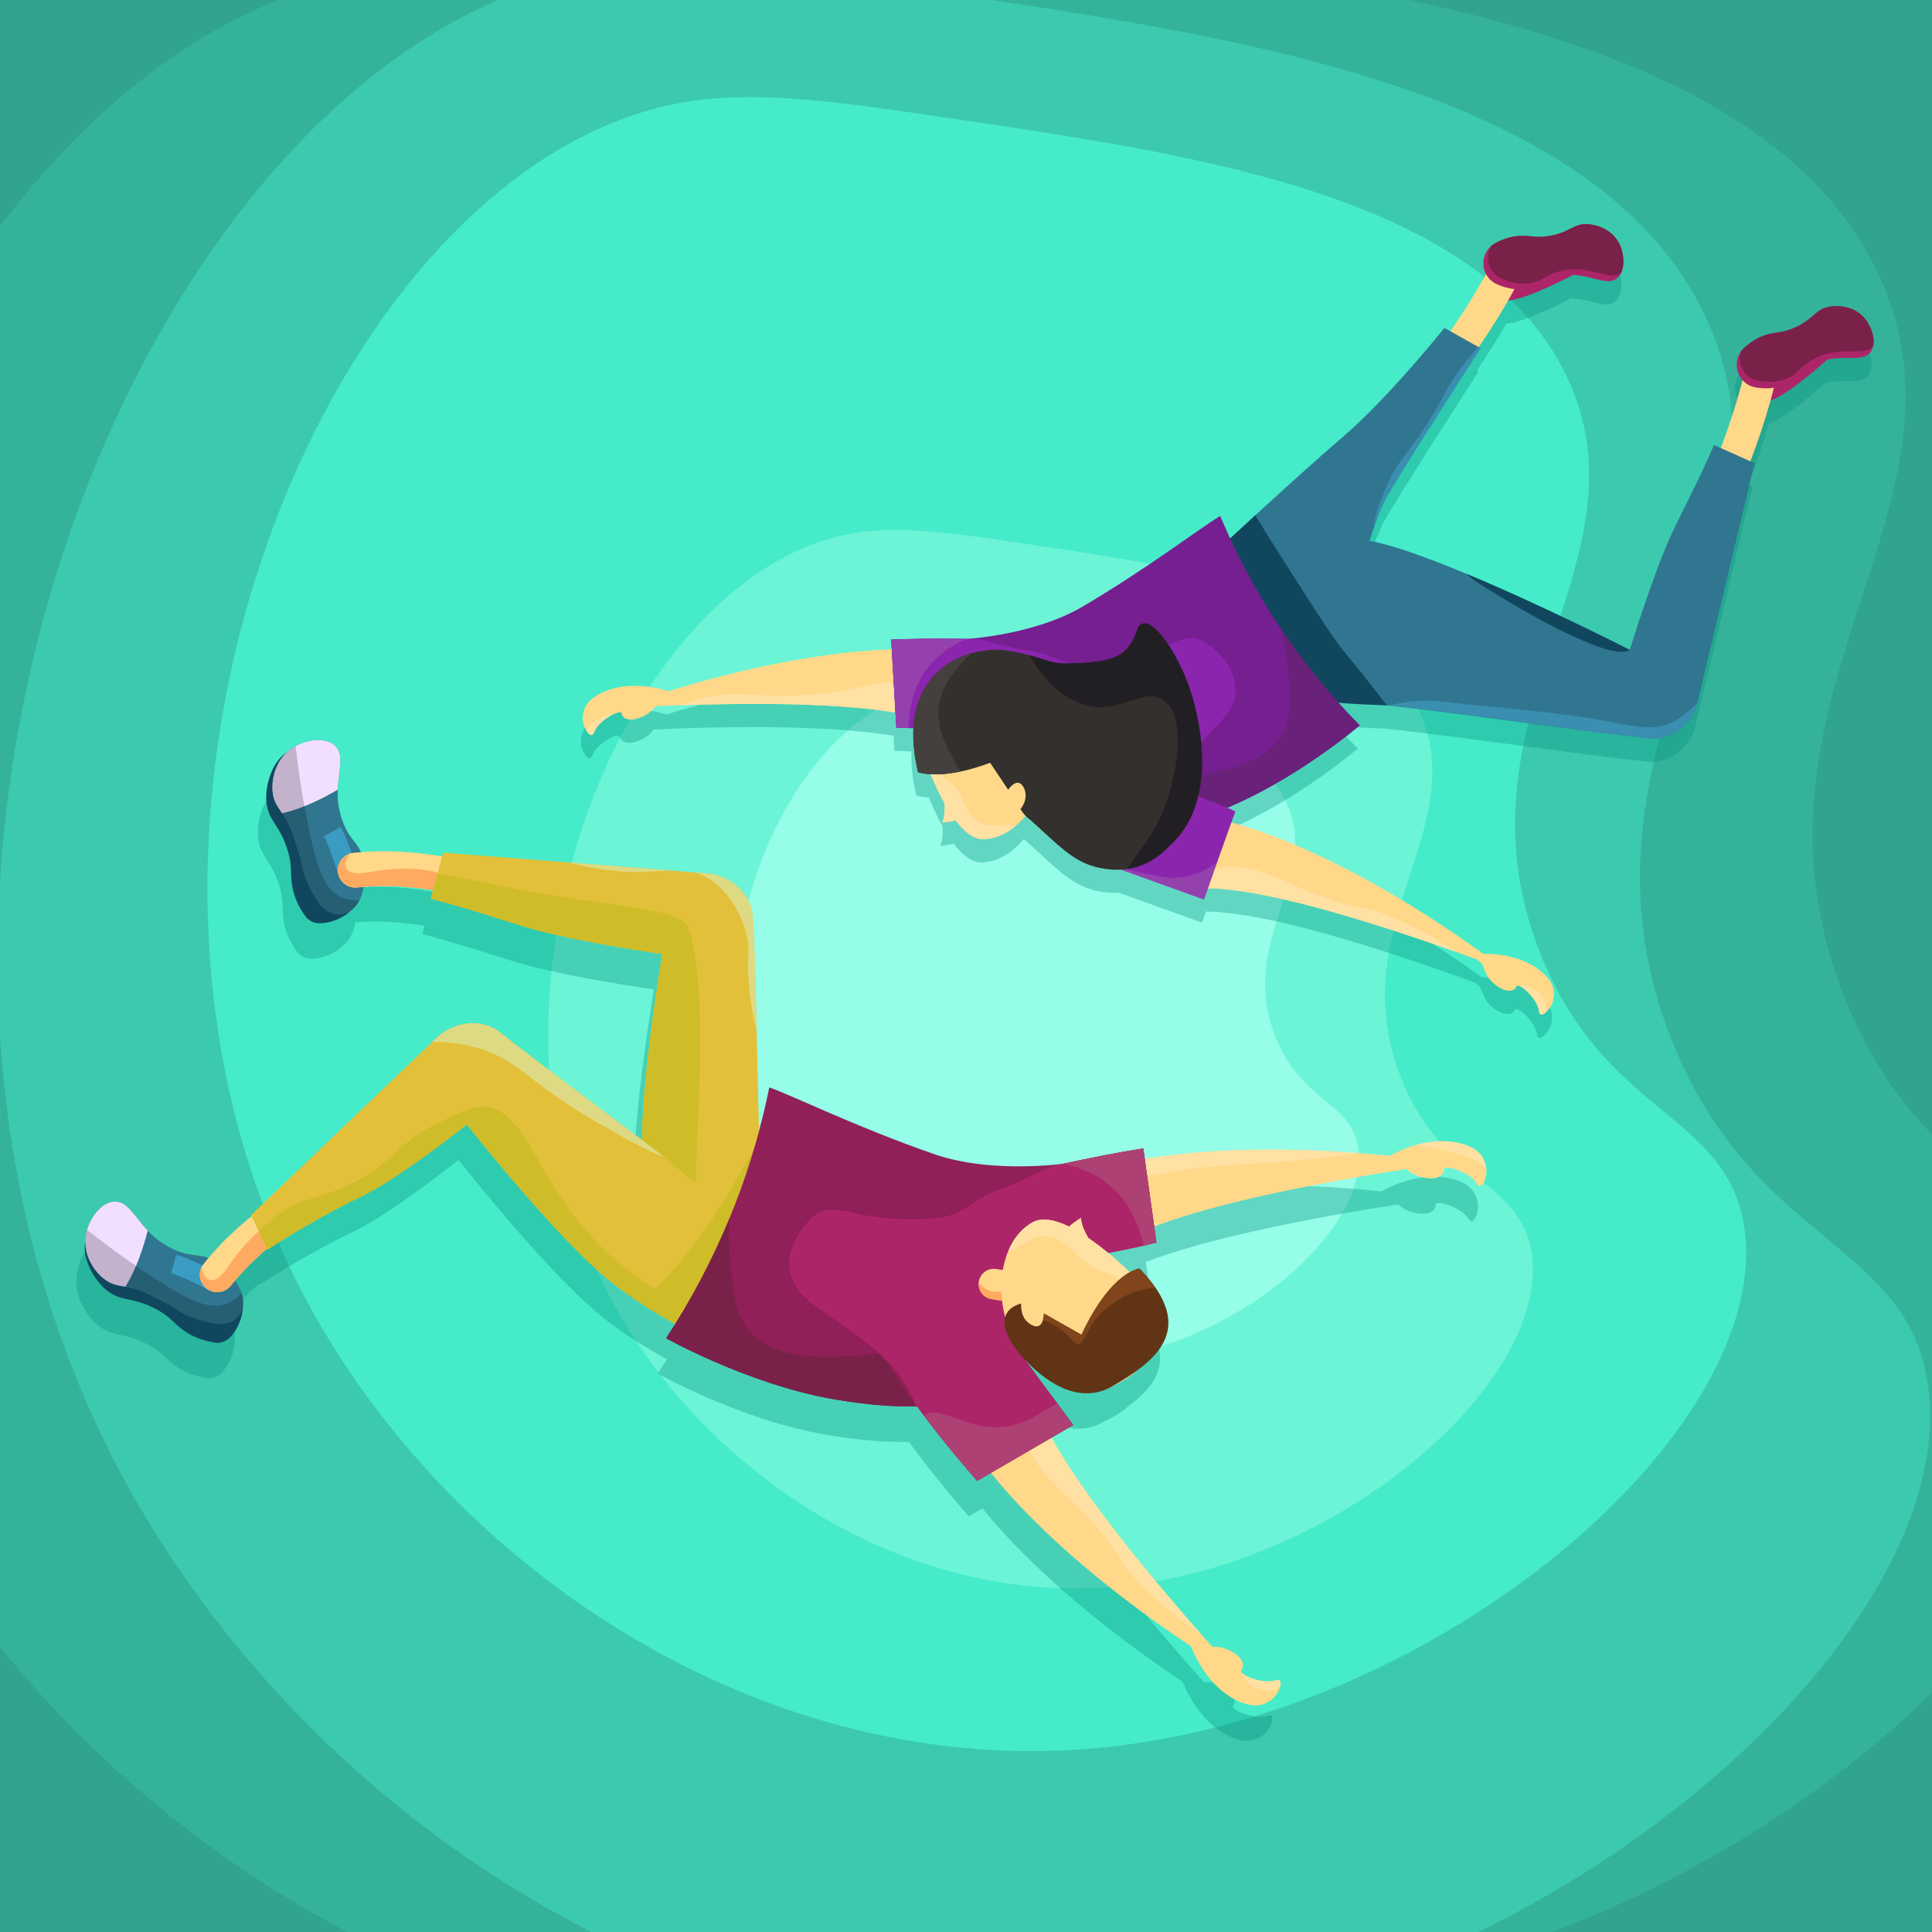 <?xml version="1.0" encoding="utf-8"?>
<!-- Generator: Adobe Illustrator 27.5.0, SVG Export Plug-In . SVG Version: 6.00 Build 0)  -->
<svg version="1.1" xmlns="http://www.w3.org/2000/svg" xmlns:xlink="http://www.w3.org/1999/xlink" x="0px" y="0px"
	 viewBox="0 0 500 500" style="enable-background:new 0 0 500 500;" xml:space="preserve">
<g id="BAKGROUND">
	<rect style="fill:#31A48D;" width="500" height="500"/>
	<path style="fill:#35B39A;" d="M500,438.031V293.679c-8.248-8.619-16.245-19.571-22.556-35.316
		c-31.236-77.936,37.293-127.46,8.414-187.965C466.767,30.4,417.455,11.48,364.752,0H152.94
		C62.299,59.046,5.821,235.367,74.736,367.848c29.923,57.523,83.689,107.17,147.72,132.152h179.303
		C440.121,485.444,474.585,463.01,500,438.031z"/>
	<path style="fill:#35B39A;" d="M0,58.634v367.644C24.212,456.055,55.04,481.689,89.919,500h235.33
		c69.302-35.046,119.346-94.194,113.486-139.483c-4.901-37.871-45.095-36.717-66.281-89.577
		c-31.236-77.936,37.293-127.46,8.414-187.965C353.18,24.969,261.939,11.291,188.963,0.351c-0.793-0.119-1.56-0.234-2.342-0.351
		H72.152C45.392,10.489,20.68,31.202,0,58.634z"/>
	<path style="fill:#3CCAAE;" d="M0,228.339v39.29c2.371,38.195,11.824,76.304,30.052,111.345
		C56.034,428.92,99.996,472.92,153.041,500h229.618c70.801-34.846,122.326-95.016,116.383-140.934
		c-4.901-37.871-45.095-36.716-66.281-89.577c-31.236-77.936,37.293-127.46,8.414-187.965C414.408,25.444,328.236,10.797,256.598,0
		H128.931C60.51,29.309,6.247,125.355,0,228.339z"/>
	<path style="fill:#46EBCA;" d="M161.89,30.486c24.32-8.83,46.467-5.51,90.762,1.13c58.106,8.711,130.755,19.602,152.8,65.789
		c22.995,48.176-31.571,87.609-6.7,149.664c16.869,42.089,48.873,41.17,52.775,71.324c6.745,52.119-79.489,127.303-170.624,134.255
		c-86.178,6.574-166.511-48.641-202.801-118.404C17.952,218.611,77.775,61.027,161.89,30.486z"/>
	<path style="fill:#6CF4D6;" d="M211.113,140.575c15.564-5.651,29.738-3.526,58.085,0.724c37.186,5.575,83.68,12.545,97.788,42.103
		c14.716,30.831-20.205,56.067-4.288,95.781c10.796,26.936,31.277,26.348,33.775,45.646c4.316,33.355-50.87,81.47-109.195,85.92
		c-55.151,4.207-106.563-31.129-129.787-75.775C118.996,260.97,157.281,160.121,211.113,140.575z"/>
	<path style="fill:#95FDE8;" d="M233.852,180.391c9.884-3.589,18.885-2.239,36.887,0.459c23.615,3.54,53.142,7.967,62.101,26.738
		c9.345,19.58-12.831,35.606-2.723,60.826c6.856,17.106,19.863,16.732,21.449,28.988c2.741,21.182-32.306,51.739-69.345,54.564
		c-35.024,2.672-67.674-19.769-82.423-48.122C175.353,256.849,199.666,192.804,233.852,180.391z"/>
</g>
<g id="OBJECTS">
	<g>
		<path style="opacity:0.35;fill:#009180;" d="M382.503,311.813L382.503,311.813C382.503,311.813,382.503,311.813,382.503,311.813
			c-0.025-0.37-0.083-0.735-0.169-1.096c-0.012-0.052-0.026-0.102-0.04-0.154c-0.079-0.304-0.179-0.6-0.301-0.892
			c-0.032-0.079-0.063-0.157-0.099-0.234c-0.121-0.264-0.262-0.519-0.417-0.768c-0.05-0.08-0.092-0.163-0.146-0.241
			c-0.212-0.312-0.445-0.612-0.71-0.89c-0.119-0.125-0.255-0.248-0.399-0.371c-0.031-0.026-0.062-0.053-0.094-0.079
			c-0.151-0.125-0.312-0.248-0.488-0.369c-0.001,0-0.001-0.001-0.002-0.001c-0.184-0.127-0.385-0.25-0.596-0.372
			c-0.016-0.009-0.031-0.019-0.047-0.028c-3.819-2.17-11.795-3.276-21.524,1.99c-2.684-0.27-5.282-0.497-7.819-0.693l0,0
			c0,0,0,0,0,0c-17.415-1.348-31.38-1.041-41.886-0.172c-0.115,0.009-0.227,0.019-0.341,0.029c-0.897,0.076-1.768,0.155-2.613,0.238
			c-0.198,0.019-0.397,0.039-0.593,0.059c-0.63,0.064-1.244,0.129-1.845,0.197c-0.338,0.038-0.677,0.075-1.006,0.114
			c-0.368,0.043-0.729,0.087-1.086,0.131c-0.416,0.052-0.823,0.104-1.224,0.157c-0.374,0.049-0.74,0.099-1.1,0.149
			c-0.397,0.055-0.786,0.111-1.167,0.166c-0.233,0.034-0.468,0.068-0.695,0.103c-0.5,0.076-0.98,0.151-1.449,0.228
			c-0.178,0.029-0.356,0.058-0.53,0.086c-0.007,0.001-0.014,0.002-0.02,0.003l-0.378-2.699c-0.643,0.096-1.316,0.203-2.001,0.315
			c-0.094,0.015-0.181,0.028-0.276,0.044c-0.09,0.015-0.185,0.032-0.276,0.047c-0.707,0.117-1.429,0.239-2.172,0.37
			c-0.041,0.007-0.083,0.015-0.124,0.022c-0.685,0.121-1.387,0.247-2.097,0.378c-0.092,0.017-0.183,0.033-0.276,0.05
			c-0.109,0.02-0.219,0.041-0.329,0.061c-0.791,0.147-1.592,0.298-2.405,0.454c-0.059,0.011-0.119,0.023-0.178,0.035
			c-0.738,0.142-1.484,0.289-2.235,0.438c-0.045,0.009-0.09,0.018-0.135,0.027c-0.137,0.027-0.273,0.054-0.41,0.082
			c-0.853,0.17-1.709,0.343-2.57,0.519c-0.052,0.011-0.103,0.021-0.155,0.032c-0.852,0.175-1.705,0.352-2.558,0.53
			c-0.072,0.015-0.143,0.03-0.214,0.045c-0.897,0.188-1.791,0.377-2.681,0.567c-0.01,0.002-0.02,0.004-0.029,0.006
			c-0.001,0-0.002,0-0.002,0c-6.555,0.714-21.013,1.595-33.04-2.578c-19.852-6.888-36.233-14.975-42.616-17.254l-0.417,1.965
			c-0.662,3.116-1.413,6.209-2.234,9.28c-0.269-9.426-0.461-18.857-0.657-27.511c-0.006-0.279-0.013-0.559-0.019-0.836
			c-0.011-0.485-0.022-0.968-0.033-1.448c-0.007-0.317-0.015-0.632-0.022-0.947c-0.011-0.456-0.021-0.912-0.032-1.363
			c-0.01-0.4-0.019-0.794-0.029-1.189c-0.009-0.378-0.019-0.76-0.028-1.134c-0.018-0.728-0.037-1.448-0.055-2.159
			c-0.007-0.258-0.014-0.509-0.021-0.765c-0.014-0.498-0.027-0.994-0.041-1.483c-0.008-0.293-0.017-0.583-0.025-0.873
			c-0.013-0.437-0.025-0.871-0.038-1.301c-0.009-0.299-0.018-0.596-0.027-0.891c-0.014-0.439-0.028-0.872-0.042-1.303
			c-0.009-0.263-0.017-0.528-0.026-0.787c-0.018-0.55-0.038-1.09-0.057-1.623c-0.005-0.126-0.009-0.256-0.013-0.381
			c-0.024-0.651-0.049-1.288-0.074-1.914c-0.008-0.192-0.016-0.377-0.024-0.567c-0.018-0.439-0.037-0.873-0.056-1.299
			c-0.01-0.22-0.02-0.437-0.03-0.654c-0.018-0.389-0.036-0.773-0.055-1.15c-0.01-0.207-0.021-0.414-0.031-0.617
			c-0.021-0.402-0.042-0.793-0.064-1.18c-0.009-0.161-0.018-0.326-0.027-0.484c-0.031-0.538-0.063-1.065-0.097-1.571
			c-0.048-0.735-0.171-1.447-0.359-2.134c-0.283-1.03-0.715-2-1.269-2.897c-0.554-0.896-1.23-1.719-2.003-2.452
			c-0.515-0.489-1.072-0.938-1.664-1.343c-1.776-1.215-3.864-2.033-6.052-2.333l-16.163-1.275l-20.241-1.596c0,0,0,0,0,0
			l-32.367-2.553l-0.272,0.998c-7.348-1.252-14.372-1.618-21.001-1.093c-1.199-2.773-2.867-3.327-4.522-7.401
			c-1.321-3.252-1.59-6.185-1.503-8.785c0.002-0.001,0.004-0.002,0.005-0.003c0.094-2.786,0.594-5.183,0.657-7.17
			c0.001-0.033,0.002-0.066,0.003-0.099c0.004-0.143,0.005-0.285,0.004-0.423c-0.001-0.079-0.005-0.156-0.007-0.233
			c-0.005-0.152-0.014-0.303-0.027-0.45c-0.012-0.131-0.025-0.261-0.043-0.387c-0.011-0.073-0.025-0.145-0.038-0.217
			c-0.021-0.116-0.046-0.231-0.074-0.344c-0.016-0.064-0.032-0.128-0.05-0.191c-0.045-0.153-0.096-0.303-0.156-0.449
			c-0.007-0.017-0.012-0.035-0.019-0.051c-0.068-0.161-0.15-0.315-0.239-0.466c-0.027-0.046-0.058-0.091-0.087-0.136
			c-0.072-0.111-0.15-0.219-0.234-0.324c-0.035-0.043-0.068-0.087-0.105-0.129c-0.121-0.139-0.251-0.275-0.397-0.405
			c-0.001-0.001-0.002-0.002-0.003-0.003c-1.851-1.631-4.869-1.655-7.586-0.851c-0.892,0.264-1.748,0.621-2.523,1.036v0
			c0,0-0.001,0-0.001,0.001c-0.296,0.159-0.584,0.323-0.852,0.498c-0.001,0-0.002,0.001-0.003,0.001
			c-0.519,0.339-0.992,0.713-1.423,1.115c-4.151,2.708-5.868,9.519-5.162,13.631c0.766,4.458,3.183,5.03,5.253,11.293
			c1.626,4.92,0.575,6.639,1.492,10.589c0.47,2.027,1.404,4.408,3.281,6.977c0.003,0.005,0.007,0.009,0.01,0.014
			c0.678,0.922,1.735,1.51,2.867,1.674c2.59,0.375,6.615-0.962,8.92-3.281c0.855-0.621,1.598-1.508,2.165-2.636c0,0,0,0,0,0l0,0
			c0.247-0.492,0.47-1.017,0.642-1.6c0.176-0.597,0.319-1.201,0.443-1.808c0.472-0.038,0.939-0.084,1.416-0.111
			c0.346-0.019,0.694-0.035,1.042-0.049c0.729-0.03,1.465-0.044,2.205-0.051c0.397-0.003,0.79-0.014,1.189-0.01
			c0.913,0.007,1.838,0.039,2.767,0.082c0.677,0.032,1.362,0.079,2.047,0.13c0.311,0.023,0.623,0.048,0.936,0.074
			c2.07,0.178,4.178,0.446,6.319,0.79l-0.593,2.173l0,0v0c3.577,0.903,7.413,2.02,11.108,3.146c0.616,0.188,1.228,0.376,1.834,0.563
			c2.425,0.749,4.758,1.487,6.881,2.154c0.531,0.167,1.049,0.329,1.551,0.485c2.011,0.627,3.783,1.167,5.197,1.559
			c3.419,0.949,7.517,1.866,11.651,2.696c0.514,0.103,1.029,0.205,1.543,0.306c0.929,0.182,1.857,0.358,2.775,0.53
			c0.918,0.171,1.826,0.337,2.718,0.497c0.892,0.16,1.767,0.314,2.618,0.461c1.702,0.295,3.307,0.562,4.759,0.798
			c4.354,0.708,7.318,1.13,7.318,1.13s-0.006,0.032-0.015,0.089c-0.009,0.052-0.023,0.135-0.04,0.235c0,0.001,0,0.001,0,0.002
			c-0.014,0.082-0.031,0.187-0.05,0.3c-0.007,0.044-0.014,0.081-0.022,0.129c-0.017,0.104-0.037,0.223-0.057,0.347
			c-0.013,0.08-0.026,0.156-0.04,0.244c-0.023,0.138-0.047,0.287-0.073,0.445c-0.015,0.091-0.03,0.181-0.045,0.279
			c-0.028,0.171-0.057,0.35-0.087,0.54c-0.017,0.104-0.034,0.21-0.051,0.319c-0.036,0.221-0.072,0.451-0.111,0.694
			c-0.011,0.071-0.023,0.143-0.034,0.215c-0.046,0.29-0.093,0.588-0.143,0.906c-0.006,0.037-0.012,0.076-0.018,0.113
			c-0.055,0.349-0.111,0.71-0.169,1.09c-0.001,0.005-0.002,0.011-0.002,0.016c-0.377,2.448-0.831,5.519-1.303,8.969
			c-0.002,0.013-0.004,0.026-0.005,0.039c-0.077,0.562-0.154,1.133-0.231,1.714c-0.003,0.021-0.005,0.041-0.008,0.062
			c-0.075,0.563-0.15,1.134-0.225,1.713c-0.007,0.054-0.014,0.107-0.021,0.161c-0.074,0.572-0.148,1.149-0.221,1.734
			c-0.006,0.044-0.011,0.089-0.017,0.133c-0.076,0.603-0.151,1.212-0.226,1.827c-0.001,0.007-0.002,0.015-0.003,0.022
			c-0.544,4.48-1.052,9.237-1.431,13.892c-0.002,0.028-0.005,0.057-0.007,0.085c-0.049,0.61-0.096,1.216-0.14,1.821
			c-0.006,0.079-0.012,0.158-0.018,0.237c-0.042,0.578-0.081,1.151-0.118,1.723c-0.007,0.104-0.013,0.207-0.02,0.31
			c-0.035,0.555-0.068,1.106-0.098,1.654c-0.006,0.114-0.012,0.228-0.019,0.342c-0.029,0.54-0.056,1.076-0.079,1.608
			c-0.005,0.112-0.009,0.223-0.014,0.335c-0.023,0.535-0.044,1.066-0.061,1.59c-0.003,0.086-0.005,0.17-0.007,0.255
			c-0.017,0.551-0.032,1.096-0.041,1.633c0,0,0,0.001,0,0.001l0,0c-0.002,0.101-0.002,0.198-0.004,0.298c0,0.002,0,0.004,0,0.005
			c-0.133-0.101-0.267-0.202-0.4-0.303c-0.043-0.033-0.087-0.066-0.13-0.099c-6.514-4.928-12.869-9.689-18.645-14.034
			c-0.434-0.326-0.868-0.654-1.296-0.975c-0.339-0.255-0.671-0.505-1.005-0.757c-0.476-0.358-0.947-0.714-1.413-1.065
			c-0.301-0.228-0.603-0.455-0.901-0.68c-0.732-0.553-1.454-1.099-2.159-1.633c-0.13-0.098-0.254-0.193-0.382-0.29
			c-0.603-0.457-1.195-0.907-1.776-1.349c-0.218-0.166-0.433-0.33-0.647-0.493c-0.558-0.425-1.104-0.842-1.64-1.253
			c-0.141-0.108-0.286-0.219-0.425-0.325c-0.652-0.5-1.285-0.987-1.901-1.463c-0.156-0.12-0.305-0.236-0.459-0.355
			c-0.484-0.375-0.956-0.741-1.415-1.099c-0.157-0.123-0.315-0.246-0.47-0.366c-0.578-0.452-1.141-0.895-1.676-1.318
			c-0.116-0.092-0.24-0.169-0.359-0.256c-0.314-0.228-0.636-0.436-0.966-0.626c-0.726-0.417-1.487-0.746-2.274-0.984
			c-0.403-0.121-0.81-0.228-1.223-0.304c-1.036-0.191-2.1-0.241-3.162-0.161c-0.354,0.027-0.708,0.068-1.06,0.124
			c-0.705,0.111-1.405,0.279-2.09,0.501c-1.715,0.554-3.344,1.445-4.753,2.629l-1.652,1.578h0l-46.883,44.785l0.141,0.298
			c-4.213,3.4-7.945,7.01-11.158,10.818c-2.798-1.083-4.367-0.296-8.415-1.979c-3.247-1.35-5.517-3.226-7.305-5.119
			c-1.919-2.033-3.274-4.079-4.647-5.521c-0.012-0.013-0.025-0.026-0.038-0.04c-0.451-0.471-0.907-0.873-1.385-1.188
			c-0.049-0.033-0.099-0.064-0.149-0.095c-0.234-0.144-0.472-0.274-0.721-0.372c-0.002-0.001-0.003-0.001-0.005-0.002
			c-0.241-0.095-0.493-0.158-0.752-0.206c-0.065-0.012-0.131-0.022-0.197-0.031c-0.268-0.035-0.543-0.054-0.836-0.034
			c-2.014,0.138-3.812,1.589-5.133,3.479c-0.293,0.42-0.563,0.862-0.807,1.316c-0.243,0.454-0.46,0.92-0.648,1.388
			c-0.151,0.378-0.278,0.757-0.39,1.134h0c0,0,0,0.001,0,0.001c-0.096,0.323-0.182,0.644-0.246,0.958c0,0,0,0,0,0.001
			c-0.062,0.304-0.11,0.605-0.144,0.905c-0.034,0.299-0.055,0.597-0.064,0.891c-0.994,4.856,2.641,10.866,6.061,13.255
			c3.708,2.591,5.815,1.274,11.722,4.207c4.641,2.304,5.125,4.26,8.577,6.386c1.772,1.091,4.121,2.102,7.267,2.574
			c0.006,0.001,0.011,0.002,0.017,0.003c1.132,0.167,2.294-0.172,3.207-0.861c2.088-1.577,3.968-5.38,3.94-8.649
			c0.16-1.044,0.052-2.197-0.351-3.393c0,0,0-0.001,0-0.001h0c-0.176-0.522-0.392-1.05-0.685-1.582
			c-0.3-0.545-0.629-1.072-0.973-1.587c0.305-0.361,0.6-0.726,0.916-1.084c0.23-0.261,0.465-0.519,0.701-0.778
			c0.49-0.538,0.997-1.071,1.512-1.6c0.278-0.285,0.547-0.573,0.832-0.855c0.647-0.643,1.319-1.278,2.003-1.908
			c0.5-0.459,1.015-0.913,1.534-1.366c0.234-0.204,0.471-0.408,0.709-0.611c0.013-0.011,0.027-0.022,0.04-0.033l0.105,0.221v0v0
			c2.389-1.577,5.128-3.263,7.913-4.905c0.557-0.328,1.116-0.655,1.674-0.979c1.116-0.647,2.23-1.282,3.321-1.896
			c0.546-0.306,1.086-0.608,1.618-0.902c1.596-0.883,3.121-1.705,4.508-2.434c0.748-0.393,1.443-0.75,2.101-1.083
			c0.967-0.49,1.838-0.917,2.554-1.249c1.889-0.876,4.053-2.089,6.321-3.482c9.829-6.036,21.624-15.452,21.624-15.452
			s0.337,0.43,0.955,1.206c0.309,0.388,0.688,0.863,1.131,1.413c2.433,3.028,6.776,8.353,11.854,14.229
			c0.909,1.051,1.841,2.12,2.79,3.197c0.497,0.564,0.999,1.13,1.505,1.697c0.98,1.099,1.975,2.201,2.975,3.294
			c0.547,0.597,1.096,1.191,1.645,1.782c1.462,1.572,2.93,3.116,4.383,4.597c0.5,0.509,0.997,1.012,1.492,1.505
			c2.475,2.468,4.881,4.721,7.108,6.594c0.477,0.402,0.961,0.797,1.449,1.189c0.158,0.127,0.319,0.251,0.478,0.377
			c0.331,0.262,0.663,0.523,0.998,0.78c0.193,0.148,0.388,0.294,0.582,0.441c0.305,0.23,0.611,0.46,0.919,0.687
			c0.206,0.152,0.413,0.302,0.62,0.451c0.301,0.218,0.602,0.434,0.904,0.648c0.21,0.148,0.419,0.296,0.63,0.442
			c0.305,0.212,0.609,0.421,0.915,0.629c0.207,0.141,0.414,0.282,0.622,0.422c0.318,0.213,0.636,0.423,0.954,0.632
			c0.193,0.127,0.385,0.254,0.578,0.379c0.365,0.237,0.73,0.468,1.095,0.699c0.144,0.091,0.289,0.185,0.433,0.275
			c0.51,0.319,1.018,0.633,1.524,0.941c0.083,0.051,0.165,0.099,0.249,0.149c0.425,0.257,0.848,0.51,1.269,0.758
			c0.169,0.099,0.335,0.195,0.504,0.293c0.333,0.195,0.666,0.388,0.996,0.577c0.188,0.107,0.373,0.212,0.56,0.317
			c0.311,0.176,0.62,0.35,0.927,0.521c0.186,0.103,0.37,0.205,0.554,0.307c0.109,0.06,0.219,0.122,0.328,0.181
			c-0.004,0.007-0.008,0.014-0.013,0.021c-0.771,1.236-1.557,2.463-2.359,3.681v0c0,0,8.96,5.041,21.292,9.624
			c1.174,0.436,2.38,0.869,3.61,1.292s2.487,0.838,3.765,1.239c4.471,1.403,9.199,2.638,13.976,3.502
			c0.674,0.122,1.332,0.236,1.978,0.344c0.21,0.035,0.411,0.066,0.618,0.1c0.427,0.069,0.853,0.138,1.267,0.202
			c0.249,0.038,0.491,0.073,0.736,0.109c0.36,0.053,0.72,0.106,1.071,0.155c0.253,0.035,0.5,0.068,0.747,0.101
			c0.333,0.044,0.664,0.088,0.988,0.128c0.245,0.031,0.487,0.06,0.727,0.088c0.315,0.037,0.626,0.073,0.933,0.107
			c0.235,0.026,0.467,0.051,0.697,0.076c0.301,0.031,0.597,0.061,0.891,0.09c0.224,0.022,0.449,0.044,0.669,0.064
			c0.291,0.026,0.576,0.051,0.86,0.074c0.206,0.017,0.414,0.035,0.616,0.051c0.298,0.023,0.588,0.043,0.877,0.063
			c0.179,0.012,0.361,0.026,0.537,0.037c0.338,0.022,0.666,0.04,0.993,0.058c0.117,0.006,0.238,0.014,0.352,0.02
			c0.436,0.023,0.862,0.042,1.279,0.059c0.131,0.005,0.256,0.009,0.385,0.013c0.288,0.01,0.574,0.021,0.853,0.029
			c0.154,0.004,0.302,0.008,0.453,0.011c0.248,0.006,0.495,0.012,0.735,0.017c0.152,0.003,0.299,0.005,0.448,0.007
			c0.233,0.004,0.465,0.007,0.692,0.009c0.145,0.002,0.286,0.003,0.429,0.004c0.226,0.002,0.449,0.003,0.669,0.004
			c0.135,0,0.269,0.001,0.402,0.001c0.142,0,0.285,0,0.424,0c0,0,0,0,0.001,0c0.001,0.001,0.001,0.002,0.002,0.003
			c6.959,9.509,14.512,18.095,15.428,19.13c0.006,0.007,0.005,0.005,0.01,0.011c0.025,0.029,0.028,0.031,0.041,0.047
			c0.026,0.029,0.043,0.049,0.043,0.049l3.553-2.066c6.096,7.649,21.606,24.753,51.777,44.871
			c4.905,12.024,13.514,15.749,17.356,15.286c2.726-0.328,5.045-2.242,5.73-4.901c0.038-0.148,0.069-0.292,0.091-0.429
			c0.131-0.799-0.034-1.364-0.836-1.247c-0.134,0.02-0.286,0.058-0.458,0.118c-0.185,0.065-0.384,0.114-0.589,0.154
			c-0.065,0.013-0.134,0.021-0.2,0.031c-0.146,0.023-0.294,0.043-0.448,0.056c-0.08,0.007-0.16,0.011-0.242,0.015
			c-0.15,0.007-0.303,0.01-0.458,0.009c-0.082-0.001-0.163,0-0.247-0.003c-0.174-0.006-0.351-0.018-0.529-0.034
			c-0.064-0.005-0.127-0.008-0.192-0.015c-0.24-0.025-0.482-0.057-0.725-0.097c-0.065-0.011-0.13-0.025-0.195-0.036
			c-0.178-0.032-0.355-0.066-0.531-0.104c-0.1-0.022-0.199-0.046-0.298-0.07c-0.138-0.033-0.275-0.068-0.41-0.105
			c-0.11-0.03-0.218-0.06-0.326-0.092c-0.119-0.035-0.235-0.072-0.351-0.11c-0.113-0.037-0.227-0.073-0.336-0.111
			c-0.096-0.034-0.187-0.069-0.28-0.104c-0.448-0.169-0.859-0.351-1.215-0.539c-0.047-0.025-0.095-0.049-0.14-0.074
			c-0.109-0.06-0.209-0.121-0.305-0.182c-0.041-0.026-0.08-0.051-0.118-0.077c-0.091-0.062-0.178-0.123-0.255-0.184
			c-0.028-0.023-0.052-0.045-0.079-0.067c-0.075-0.064-0.148-0.129-0.205-0.192v0c-0.244-0.27-0.32-0.524-0.151-0.732
			c1.759-2.16-1.851-5.273-5.74-5.972c-0.336-0.06-1.039-0.058-1.775-0.032c-0.84-0.939-1.736-1.945-2.678-3.011
			c-0.418-0.473-0.847-0.96-1.283-1.456c-0.062-0.071-0.125-0.143-0.188-0.214c-0.371-0.422-0.749-0.854-1.131-1.291
			c-0.084-0.097-0.168-0.193-0.253-0.29c-0.446-0.511-0.898-1.03-1.357-1.559c-0.025-0.029-0.05-0.058-0.075-0.087
			c-0.427-0.492-0.86-0.994-1.297-1.501c-0.102-0.119-0.205-0.238-0.308-0.358c-0.432-0.502-0.867-1.01-1.308-1.525
			c-0.038-0.044-0.075-0.087-0.112-0.131c-0.478-0.56-0.961-1.128-1.448-1.702c-0.099-0.117-0.199-0.235-0.298-0.352
			c-0.402-0.475-0.807-0.955-1.214-1.439c-0.105-0.125-0.211-0.25-0.317-0.376c-0.486-0.579-0.975-1.163-1.466-1.753
			c-0.081-0.098-0.163-0.196-0.244-0.294c-0.418-0.503-0.838-1.01-1.259-1.52c-0.128-0.155-0.257-0.311-0.385-0.467
			c-0.483-0.587-0.967-1.176-1.452-1.771c-0.014-0.017-0.027-0.034-0.041-0.05c-0.496-0.608-0.993-1.222-1.49-1.837
			c-0.135-0.167-0.269-0.334-0.404-0.501c-0.4-0.497-0.799-0.995-1.199-1.495c-0.109-0.136-0.218-0.272-0.326-0.409
			c-0.493-0.619-0.985-1.24-1.475-1.863c-0.105-0.133-0.209-0.267-0.314-0.4c-0.397-0.505-0.792-1.011-1.186-1.519
			c-0.137-0.177-0.275-0.354-0.412-0.531c-0.486-0.628-0.971-1.257-1.453-1.887c-0.017-0.023-0.034-0.045-0.051-0.068
			c-0.463-0.606-0.922-1.213-1.379-1.819c-0.135-0.18-0.27-0.36-0.405-0.54c-0.385-0.513-0.767-1.026-1.146-1.539
			c-0.095-0.129-0.192-0.258-0.287-0.387c-0.458-0.621-0.911-1.241-1.359-1.859c-0.116-0.16-0.231-0.32-0.347-0.481
			c-0.351-0.486-0.698-0.972-1.043-1.456c-0.124-0.175-0.249-0.35-0.372-0.524c-0.435-0.616-0.866-1.23-1.289-1.841
			c-0.055-0.08-0.109-0.159-0.164-0.24c-0.372-0.54-0.739-1.077-1.101-1.612c-0.119-0.177-0.238-0.353-0.356-0.529
			c-0.344-0.512-0.682-1.022-1.015-1.528c-0.068-0.104-0.138-0.208-0.206-0.312c-0.387-0.593-0.765-1.181-1.136-1.765
			c-0.1-0.158-0.198-0.314-0.297-0.472c-0.29-0.461-0.574-0.919-0.853-1.374c-0.093-0.151-0.186-0.303-0.278-0.453
			c-0.348-0.573-0.687-1.142-1.015-1.703c-0.06-0.102-0.116-0.202-0.175-0.303c-0.272-0.47-0.537-0.935-0.794-1.396
			c-0.068-0.121-0.134-0.241-0.201-0.361l5.623-3.27c-0.002-0.003-0.004-0.005-0.006-0.008c-0.642-0.861-1.302-1.749-1.976-2.657
			c-0.029-0.038-0.058-0.079-0.087-0.117c-0.636-0.857-1.284-1.732-1.94-2.619c-0.546-0.738-1.096-1.483-1.652-2.236
			c-0.091-0.124-0.183-0.248-0.275-0.372c-1.258-1.706-2.532-3.438-3.801-5.166c-0.023-0.031-0.045-0.061-0.068-0.092
			c-0.603-0.822-1.204-1.641-1.802-2.456c-0.123-0.168-0.247-0.337-0.37-0.504c-0.147-0.201-0.291-0.398-0.438-0.598
			c5.201,5.555,13.899,11.796,22.519,6.807c2.698-1.238,4.806-2.628,6.437-4.103c8.131-5.936,12.889-13.744,0.625-26.368
			c0,0-0.943,0.08-2.507,0.947c-0.04-0.038-0.078-0.074-0.118-0.112c-0.021-0.02-0.041-0.039-0.062-0.059
			c-0.358-0.339-0.738-0.694-1.134-1.059c-0.036-0.034-0.071-0.066-0.108-0.099c-0.394-0.363-0.807-0.736-1.234-1.117
			c-0.044-0.039-0.087-0.077-0.131-0.117c-0.432-0.384-0.879-0.774-1.339-1.17c-0.04-0.035-0.08-0.069-0.121-0.104
			c-0.445-0.381-0.9-0.764-1.367-1.148c3.428-0.63,6.458-1.277,8.677-1.779c0.017-0.004,0.034-0.008,0.051-0.012
			c0.459-0.104,0.883-0.201,1.267-0.29c0.002-0.001,0.005-0.001,0.007-0.002c0.779-0.181,1.395-0.33,1.82-0.434
			c0.021-0.005,0.038-0.009,0.057-0.014c0.065-0.016,0.127-0.031,0.182-0.045c0.047-0.012,0.089-0.022,0.128-0.032
			c0.024-0.006,0.045-0.011,0.066-0.017c0.004-0.001,0.008-0.002,0.011-0.003c0.004-0.001,0.008-0.002,0.012-0.003
			c0.032-0.008,0.059-0.015,0.084-0.021c0.012-0.003,0.018-0.004,0.028-0.007c0.01-0.003,0.022-0.006,0.031-0.008
			c0.009-0.002,0.016-0.004,0.023-0.006c0.032-0.008,0.05-0.013,0.05-0.013l-0.582-4.159c18.637-7.099,49.197-12.401,65.346-14.879
			c0.552,0.487,1.092,0.936,1.391,1.103c3.447,1.932,8.212,1.822,8.227-0.964c0.008-1.515,6.745,0.656,8.506,3.551
			c0.755,1.241,1.413,0.646,1.919-0.439C382.402,313.957,382.574,312.876,382.503,311.813z"/>
		<g>
			<g>
				<g>
					<g>
						<path style="fill:#11475E;" d="M22.069,321.061c-0.994,4.856,2.641,10.866,6.061,13.255c3.708,2.591,5.815,1.274,11.722,4.207
							c4.641,2.304,5.125,4.26,8.577,6.386c1.772,1.091,4.121,2.102,7.267,2.574c0.006,0.001,0.011,0.002,0.017,0.003
							c1.132,0.167,2.293-0.172,3.207-0.861c2.766-2.09,5.173-8.086,3.252-11.571c-1.591-2.888-4.934-3.361-7.942-4.895
							c-3.55-1.811-4.964-0.578-9.511-2.468c-9.593-3.988-10.762-12.546-15.698-12.593
							C26.372,316.427,22.673,318.112,22.069,321.061z"/>
						<path style="fill:#307691;" d="M61.824,333.001c2.95,5.353-0.204,10.481-6.249,9.574c-3.146-0.472-6.93-1.891-8.702-2.983
							c-3.453-2.127-3.851-2.319-8.493-4.623c-5.908-2.933-8.246-1.313-11.722-4.207c-2.711-2.256-5.374-6.64-4.38-11.496
							c0.745-3.639,3.644-8.031,7.224-8.277c5.233-0.36,6.22,8.527,16.033,12.607c4.548,1.891,5.961,0.658,9.511,2.468
							C58.054,327.598,60.232,330.113,61.824,333.001z"/>
						<path style="fill:none;stroke:#3A9CC2;stroke-width:5;stroke-miterlimit:10;" d="M55.09,331.646c0,0-6.148-3.431-10.145-4.501
							"/>
						<path style="fill:#F2DFFF;" d="M29.501,310.989c-3.58,0.246-6.479,4.638-7.224,8.277c-0.994,4.856,1.67,9.24,4.38,11.496
							c2.007,1.67,3.638,1.839,5.791,2.245c2.569-4.068,4.526-9.576,5.785-14.527C34.615,314.65,33.004,310.748,29.501,310.989z"/>
					</g>
				</g>
				<path style="fill:#FFD889;" d="M85.177,306.279c0.125,0.162,0.24,0.335,0.344,0.518c1.231,2.164,0.474,4.916-1.689,6.147
					c-10.102,5.746-18.205,12.401-24.086,19.777c-1.552,1.946-4.388,2.267-6.335,0.714c-1.945-1.551-2.266-4.388-0.714-6.335
					c6.599-8.277,15.574-15.677,26.677-21.993C81.354,303.981,83.828,304.519,85.177,306.279z"/>
				<path style="fill:#FFAA61;" d="M54.761,331.322c-1.584,0.104-2.246-1.763-2.575-3.415c-0.927,1.862-0.467,4.181,1.224,5.529
					c1.947,1.552,4.783,1.232,6.335-0.714c4.108-5.153,9.325-9.944,15.526-14.329c-0.763-0.262,1.193-4.701,0.461-4.623
					c-3.64,0.387-9.441,4.296-15.126,11.855C58.778,328.056,57.167,331.164,54.761,331.322z"/>
				<g style="opacity:0.2;">
					<path d="M58.732,337.361c-4.615,1.818-9.927-0.852-18.693-6.521c-9.615-6.217-14.64-10.387-17.515-12.534
						c-0.096,0.323-0.182,0.645-0.247,0.96c-0.994,4.856,1.67,9.24,4.38,11.497c3.477,2.894,5.815,1.274,11.722,4.207
						c4.641,2.304,5.04,2.496,8.493,4.623c1.772,1.091,5.556,2.511,8.702,2.983c5.444,0.817,8.527-3.263,6.934-7.992
						C61.618,335.568,60.444,336.686,58.732,337.361z"/>
				</g>
			</g>
			<g>
				<g>
					<path style="fill:#11475E;" d="M74.21,194.695c-4.151,2.708-5.868,9.519-5.162,13.63c0.766,4.458,3.183,5.03,5.253,11.293
						c1.626,4.92,0.575,6.639,1.492,10.589c0.47,2.027,1.404,4.408,3.281,6.977c0.003,0.005,0.007,0.009,0.01,0.014
						c0.678,0.922,1.735,1.51,2.867,1.674c3.431,0.497,9.386-2.009,10.513-5.825c0.934-3.162-1.08-5.871-2.105-9.089
						c-1.209-3.797-3.08-3.935-4.934-8.498c-3.911-9.625,1.351-16.475-2.086-20.016C80.531,194.495,76.732,193.05,74.21,194.695z"/>
					<path style="fill:#307691;" d="M93.679,231.355c-1.731,5.862-7.595,7.226-11.201,2.291c-1.877-2.569-3.529-6.257-3.999-8.284
						c-0.916-3.95-1.06-4.369-2.686-9.289c-2.07-6.263-4.865-6.785-5.253-11.293c-0.302-3.514,0.941-8.491,5.093-11.199
						c3.111-2.03,8.272-3.057,10.965-0.685c3.936,3.467-1.688,10.419,2.313,20.264c1.854,4.563,3.725,4.701,4.934,8.498
						C94.869,224.876,94.613,228.193,93.679,231.355z"/>
					<path style="fill:none;stroke:#3A9CC2;stroke-width:5;stroke-miterlimit:10;" d="M89.907,225.615c0,0-1.885-6.784-3.934-10.378
						"/>
					<path style="fill:#F2DFFF;" d="M86.598,192.895c-2.693-2.372-7.854-1.344-10.965,0.685c-4.151,2.708-5.395,7.686-5.093,11.199
						c0.224,2.601,1.251,3.879,2.476,5.696c4.699-1.034,9.991-3.517,14.396-6.103C87.591,199.106,89.232,195.216,86.598,192.895z"/>
				</g>
			</g>
			<path style="fill:#FFD889;" d="M311.333,426.351c0,0,3.329-0.265,4.2-0.109c3.889,0.699,7.499,3.812,5.74,5.972
				c-0.957,1.175,5.625,3.78,8.825,2.664c1.371-0.478,1.501,0.399,1.203,1.558c-0.686,2.658-3.005,4.572-5.73,4.901
				c-3.967,0.478-13.031-3.483-17.837-16.466L311.333,426.351z"/>
			<path style="fill:#FFD889;" d="M129.1,229.165c-0.028,0.203-0.07,0.406-0.127,0.609c-0.673,2.397-3.161,3.794-5.558,3.122
				c-11.189-3.141-21.619-4.222-30.999-3.215c-2.475,0.266-4.697-1.526-4.963-4.001c-0.265-2.473,1.526-4.697,4.001-4.963
				c10.525-1.129,22.098,0.048,34.397,3.499C128.046,224.832,129.402,226.969,129.1,229.165z"/>
			<path style="fill:#FFAA61;" d="M89.906,225.153c-1.187-1.053-0.326-2.837,0.617-4.232c-1.975,0.651-3.301,2.609-3.07,4.759
				c0.266,2.476,2.488,4.267,4.963,4.001c6.553-0.703,13.627-0.364,21.106,0.961c-0.35-0.726,4.181-2.458,3.611-2.923
				c-2.835-2.315-9.694-3.691-19.066-2.416C95.053,225.712,91.71,226.753,89.906,225.153z"/>
			<path style="fill:#FFE1A3;" d="M321.424,432.947c1.13,1.25,6.042,2.849,8.674,1.931c1.371-0.478,1.502,0.399,1.203,1.558
				c-0.023,0.091-0.064,0.175-0.091,0.264c-1.192,0.561-2.65,0.895-4.163,0.689C323.954,436.967,321.483,434.415,321.424,432.947z"
				/>
			<path style="fill:#E3C03A;" d="M113.499,268.095c4.509-3.788,11.271-4.58,15.888-0.923
				c13.663,10.823,41.857,31.197,63.958,48.961l-3.174,33.834c0,0-19.245-7.443-33.498-19.434
				c-14.253-11.991-35.839-39.514-35.839-39.514s-17.868,14.263-27.945,18.934c-4.808,2.228-16.045,8.402-23.689,13.447
				l-4.235-8.941L113.499,268.095z"/>
			<path style="fill:#CFBC29;" d="M125.062,286.426c-2.592-0.135-5.354,1.172-10.88,3.787c-11.347,5.37-11.216,9.408-21.092,14.966
				c-10.441,5.876-14.815,3.743-22.971,10.664c-1.169,0.992-2.232,1.901-3.185,2.77L69.2,323.4
				c7.644-5.045,18.881-11.218,23.689-13.447c10.077-4.67,27.945-18.934,27.945-18.934s21.586,27.523,35.839,39.514
				c8.05,6.772,17.689,12.092,24.557,15.441c0.274-0.619,0.452-1.249,0.495-1.893c0.441-6.536-12.114-7.117-26.704-21.962
				C138.116,304.92,136.621,287.029,125.062,286.426z"/>
			<path style="fill:#E3C03A;" d="M183.477,226.079c5.835,0.801,10.96,5.282,11.347,11.159c1.146,17.393,1.071,54.303,2.734,82.61
				l-23.321,18.018c0,0-7.398-19.262-8.074-37.876s5.242-53.088,5.242-53.088s-21.077-3.003-33.381-6.418
				c-5.657-1.57-17.032-5.5-26.571-7.907l3.254-11.921L183.477,226.079z"/>
			<path style="fill:#CFBC29;" d="M192.64,323.646l4.917-3.799c-0.457-7.781-0.782-16.212-1.038-24.709
				c-5.231,8.091-14.075,27.72-30.933,41.989c12.238,8.062,24.584,12.84,24.584,12.84L192.64,323.646z"/>
			<path style="fill:#CFBC29;" d="M166.127,295.029c0.044-2.733,0.185-5.668,0.39-8.686l13.621,19.396
				C175.498,302.149,170.777,298.549,166.127,295.029z"/>
			<path style="fill:#FFD889;" d="M285.989,302.181c0,0,29.674-9.64,88.84-1.189c0,0-68.151,8.79-87.043,21.78L285.989,302.181z"/>
			<path style="fill:#FFE1A3;" d="M307.682,302.59c11.595-1.543,13.796-0.875,31.233-2.608c5.73-0.57,9.876-1.078,12.895-1.536
				c-29.439-2.279-49.035,0.183-58.718,2.052c-0.652,1.679-0.805,2.989-0.364,3.697C293.527,305.476,295.845,304.166,307.682,302.59
				z"/>
			<path style="fill:#FFD889;" d="M362.264,300.893c0,0,2.402,2.32,3.174,2.753c3.447,1.932,8.212,1.822,8.227-0.964
				c0.008-1.515,6.745,0.656,8.506,3.551c0.755,1.241,1.413,0.646,1.919-0.439c1.16-2.488,0.585-5.44-1.311-7.425
				c-2.76-2.89-12.275-5.592-24.236,1.38L362.264,300.893z"/>
			<path style="fill:#FFD889;" d="M253.256,376.888c0,0,16.787,26.3,67.841,57.371c0,0-47.037-50.094-53.369-72.129L253.256,376.888
				z"/>
			<path style="fill:#FFE1A3;" d="M311.093,423.213c-4.694-3.216-9.495-7.002-13.655-10.966c-9.669-9.215-6.601-10.55-18.761-22.48
				c-6.003-5.889-11.915-10.632-13.95-19.225c-0.206-0.87-0.624-2.639-0.845-4.49l3.846-3.922
				C272.195,377.674,296.915,407.178,311.093,423.213z"/>
			<path style="fill:#911F58;" d="M278.296,300.788c0,0-20.474,3.476-36.582-2.113c-19.852-6.888-36.233-14.975-42.616-17.254
				l-0.417,1.965c-4.768,22.436-13.686,43.784-26.293,62.945l0,0c0,0,20.806,11.706,42.643,15.657
				c20.373,3.686,27.367,0.715,34.208,2.957L278.296,300.788z"/>
			<path style="fill:#7A2149;" d="M188.825,315.218c-0.274,3.66-0.277,7.782,0.221,12.359c0.841,7.732,1.323,12.16,4.326,16.092
				c11.824,15.482,45.568,0.821,49.339,8.827c1.113,2.363-0.403,6.682-3.917,11.506c-5.321,0.026-12.493,0.024-23.763-2.015
				c-21.837-3.951-42.643-15.657-42.643-15.657v0C178.864,336.488,184.358,326.066,188.825,315.218z"/>
			<path style="fill:#911F58;" d="M250.477,331.583c0,0,16.266,22.454,27.266,37.208l-24.858,14.455
				c0,0-35.825-40.211-25.819-45.823C237.072,331.813,250.477,331.583,250.477,331.583z"/>
			<path style="fill:#911F58;" d="M251.905,306.44c0,0,28.54-6.895,43.972-9.207l3.406,24.348c0,0-43.828,11.194-45.692-0.054
				C251.726,310.278,251.905,306.44,251.905,306.44z"/>
			<path style="fill:#AD2569;" d="M252.885,383.246c0,0-8.103-9.096-15.525-19.239c-0.087,0-0.179,0-0.267,0
				c-1.268-3.572-3.178-7.036-6.073-10.226c-12.047-13.279-26.634-15.805-26.729-26.388c-0.006-0.639-0.411-4.615,3.875-10.101
				c7.054-9.029,9.71-0.673,32.142-1.861c10.092-0.534,9.613-4.584,19.13-7.878c5.591-1.935,11.744-5.91,15.319-6.299
				c7.405-1.582,15.22-3.136,21.121-4.02l3.406,24.348c0,0-14.694,3.752-27.428,4.728c-3.248,0.249-6.117,2.205-7.461,5.173
				l-3.243,7.161c-1.315,2.903-0.969,6.284,0.911,8.858c5.03,6.884,10.861,14.827,15.68,21.291L252.885,383.246z"/>
			<path style="fill:#AD4174;" d="M277.742,368.791l-24.858,14.456c0,0-6.87-7.713-13.753-16.853
				c4.718-3.491,12.678,5.793,24.423,2.055c4.296-1.368,6.805-3.743,10.124-5.132C275.082,365.213,276.45,367.057,277.742,368.791z"
				/>
			<path style="fill:#AD4174;" d="M295.877,297.233l3.406,24.348c0,0-1.213,0.31-3.242,0.774c-1.207-4.652-3.234-10.896-8.97-15.695
				c-4.198-3.512-8.473-4.654-11.823-5.51C282.507,299.603,290.107,298.097,295.877,297.233z"/>
			<path style="fill:#FFE1A3;" d="M366.349,296.377c2.153,0.276,5.147,0.748,8.951,1.677c4.199,1.025,5.566,1.675,6.74,2.434
				c1.083,0.701,1.928,1.448,2.621,2.157c-0.104-1.566-0.752-3.093-1.881-4.276C380.655,296.144,374.516,294.049,366.349,296.377z"
				/>
			<g>
				<path style="fill:#FFD889;" d="M274.945,337.528c-0.86,0.825-2.082,1.252-3.35,1.052l-14.997-2.376
					c-2.151-0.341-3.619-2.361-3.279-4.513c0.34-2.151,2.361-3.619,4.513-3.278l14.997,2.376c2.151,0.341,3.619,2.361,3.279,4.513
					C275.968,336.185,275.545,336.953,274.945,337.528z"/>
				<path style="fill:#FFAA61;" d="M256.598,336.204l4.943,0.783c0.61-1.303,0.711-2.621,0.213-3.123
					c-0.803-0.81-2.618,1.044-5.29,0.298c-1.73-0.484-2.362-1.635-3.173-1.976C253.229,334.144,254.613,335.89,256.598,336.204z"/>
				<g>
					<path style="fill:#FFD889;" d="M299.06,340.837c-0.686-4.091-2.767-7.817-5.741-10.709
						c-5.743-5.584-19.388-17.67-26.224-13.727c-8.796,5.074-10.158,19.986-4.736,30.22c5.423,10.234,18.692,15.269,25.489,12.15
						C298.626,353.825,300.003,346.462,299.06,340.837z"/>
					<path style="fill:#FFD889;" d="M286.682,327.034c0,0-6.892-7.374-6.914-11.844c0,0-4.983,2.862-5.127,5.391L286.682,327.034z"
						/>
					<path style="fill:#FFE1A3;" d="M279.769,315.19c0,0-1.661,0.957-3.094,2.252c-3.627-1.767-7.065-2.491-9.581-1.04
						c-2.797,1.613-4.836,4.226-6.15,7.362c2.4-0.096,6.404-5.022,11.352-3.476c5.804,1.813,7.037,6.619,12.428,8.551
						c14.005,5.017,8.952,9.779,10.02,11.724c2.042,3.722,2.44,7.701,1.622,11.862c2.965-3.864,3.285-8.066,2.694-11.587
						c-0.686-4.091-2.767-7.817-5.741-10.709c-2.67-2.596-7.049-6.597-11.657-9.739C280.596,318.59,279.776,316.72,279.769,315.19z"
						/>
					<path style="fill:#613415;" d="M294.909,328.301c0,0-7.262,0.586-15.03,17.14l-9.71-5.507c0,0-0.002,4.651-3.201,2.962
						c-3.198-1.688-2.668-5.562-2.668-5.562c-5.019,1.375-6.764,6.036,0.558,14.12c5.136,5.671,14.104,12.458,22.989,7.316
						C299.03,352.3,310.203,344.044,294.909,328.301z"/>
				</g>
				<path style="fill:#80451C;" d="M279.879,345.44l-9.71-5.507c0,0-0.001,0.872-0.262,1.724c1.733,0.716,4.204,1.652,6.639,4.204
					c2.132,2.234,2.632,2.363,3.251,1.663c0.184-0.208,0.472-0.204,2.195-3.727c2.124-4.342,7.173-7.343,9.115-8.348
					c3.303-1.711,5.827-1.933,7.775-2.249c-1.053-1.6-2.356-3.235-3.974-4.9C294.909,328.301,287.647,328.887,279.879,345.44z"/>
			</g>
			<path style="fill:#CFBC29;" d="M177.994,239.919c-2.019-5.283-22.104-5.13-48.894-10.753c-7.953-1.67-12.834-2.603-15.899-2.995
				l-1.749,6.405c9.54,2.408,20.914,6.337,26.571,7.907c12.304,3.415,33.381,6.418,33.381,6.418s-4.918,28.658-5.273,47.824
				c1.264,0.653,14.026,12.212,14.007,11.013C179.955,293.734,183.695,254.834,177.994,239.919z"/>
			<g style="opacity:0.2;">
				<path d="M88.405,232.224c-4.538-2.002-6.375-7.657-8.51-17.876c-2.341-11.208-2.911-17.713-3.406-21.267
					c-0.297,0.159-0.587,0.324-0.856,0.5c-4.151,2.708-5.395,7.686-5.093,11.199c0.388,4.507,3.183,5.03,5.253,11.293
					c1.626,4.92,1.77,5.339,2.686,9.289c0.47,2.027,2.122,5.715,3.999,8.284c3.248,4.445,8.316,3.767,10.558-0.691
					C91.71,233.015,90.089,232.967,88.405,232.224z"/>
			</g>
			<g>
				<path style="fill:#DEDA83;" d="M183.477,226.079l-3.796-0.299c1.316,0.345,2.62,0.888,3.975,1.749
					c6.819,4.334,9.124,12.74,9.465,14.049c1.21,4.648,0.02,5.748,0.683,12.913c0.172,1.862,0.758,8.181,2.024,12.349
					c-0.266-11.878-0.531-22.411-1.005-29.602C194.437,231.361,189.311,226.88,183.477,226.079z"/>
				<path style="fill:#DEDA83;" d="M147.073,223.208c4.784,1.277,10.487,2.277,16.292,2.426c4.075,0.105,7.308-0.23,10.147-0.341
					L147.073,223.208z"/>
			</g>
			<path style="fill:#DEDA83;" d="M171.849,299.375c-16.556-12.623-32.996-24.705-42.462-32.203
				c-4.616-3.657-11.378-2.865-15.888,0.923l-1.651,1.578c3.404-0.062,7.226,0.283,11.303,1.408
				c11.204,3.093,13.234,9.014,31.567,19.506C161.874,294.683,168.002,298.186,171.849,299.375z"/>
		</g>
	</g>
	<g>
		<path style="opacity:0.35;fill:#009180;" d="M484.408,94.582c0.008-0.272-0.001-0.549-0.027-0.829
			c-0.004-0.045-0.011-0.09-0.016-0.134c-0.03-0.272-0.073-0.545-0.133-0.819c-0.005-0.022-0.008-0.044-0.013-0.066
			c-0.064-0.285-0.145-0.569-0.236-0.852c-0.018-0.056-0.036-0.112-0.056-0.168c-0.095-0.278-0.199-0.553-0.317-0.822
			c-0.014-0.032-0.03-0.063-0.044-0.094c-0.112-0.25-0.233-0.494-0.362-0.732c-0.024-0.044-0.046-0.089-0.071-0.133
			c-0.139-0.248-0.286-0.487-0.439-0.717c-0.032-0.048-0.065-0.095-0.098-0.142c-0.161-0.232-0.326-0.456-0.499-0.662
			c-0.317-0.379-0.658-0.718-1.018-1.021c-2.515-2.121-5.924-2.452-8.334-1.952c-0.442,0.092-0.83,0.207-1.182,0.344
			c-2.285,0.887-2.996,2.655-6.423,4.467c-0.264,0.139-0.543,0.279-0.841,0.418c-3.742,1.753-5.204,1.084-8.245,2.184
			c-1.561,0.564-3.358,1.529-5.215,3.259c-0.179,0.167-0.339,0.343-0.487,0.525c-0.133,0.157-0.251,0.32-0.364,0.485
			c0,0,0,0,0,0.001v0c-1.57,2.295-1.231,5.306,0.492,7.263c-1.536,5.997-3.454,11.879-5.629,17.58l-1.743-0.783
			c-3.588,8.419-8.838,18.303-11.096,23.275c-4.912,10.813-10.709,29.746-10.709,29.746s-0.048-0.024-0.117-0.059
			c-0.019-0.009-0.037-0.019-0.06-0.03c-0.038-0.019-0.076-0.039-0.127-0.065c-0.158-0.08-0.376-0.19-0.652-0.329
			c-0.041-0.021-0.087-0.044-0.131-0.066c-0.102-0.051-0.208-0.105-0.323-0.162c-0.071-0.036-0.142-0.071-0.218-0.109
			c-0.15-0.076-0.311-0.156-0.48-0.241c-0.031-0.016-0.059-0.03-0.091-0.046c-0.218-0.109-0.449-0.225-0.696-0.348
			c-0.044-0.022-0.091-0.045-0.136-0.068c-0.218-0.109-0.447-0.223-0.686-0.342c-0.041-0.021-0.082-0.041-0.124-0.062
			c-0.259-0.129-0.529-0.263-0.81-0.402c-0.037-0.018-0.072-0.036-0.109-0.054c-0.313-0.155-0.636-0.315-0.975-0.483
			c-0.037-0.018-0.076-0.037-0.113-0.056c-0.312-0.154-0.636-0.314-0.969-0.478c-0.049-0.024-0.099-0.049-0.149-0.073
			c-0.323-0.159-0.656-0.322-0.998-0.49c-0.06-0.029-0.119-0.058-0.179-0.088c-0.791-0.388-1.629-0.796-2.508-1.223
			c-0.054-0.026-0.109-0.053-0.164-0.079c-0.392-0.19-0.792-0.384-1.199-0.581c-0.063-0.031-0.125-0.061-0.189-0.091
			c-0.94-0.454-1.919-0.925-2.933-1.41c-0.018-0.009-0.037-0.018-0.055-0.026c-0.478-0.229-0.965-0.461-1.458-0.695
			c-0.062-0.029-0.123-0.059-0.185-0.088c-1.05-0.499-2.129-1.009-3.236-1.529c-0.022-0.01-0.044-0.021-0.066-0.031
			c-0.51-0.239-1.025-0.481-1.545-0.723c-0.094-0.044-0.187-0.087-0.281-0.131c-0.519-0.242-1.043-0.486-1.571-0.73
			c-0.026-0.012-0.051-0.024-0.077-0.036c-1.15-0.533-2.32-1.071-3.506-1.612c-0.081-0.037-0.161-0.074-0.242-0.11
			c-0.519-0.237-1.041-0.473-1.565-0.711c-0.078-0.035-0.156-0.07-0.234-0.106c-1.183-0.535-2.377-1.07-3.578-1.603
			c-0.093-0.041-0.187-0.083-0.28-0.124c-0.514-0.228-1.029-0.455-1.544-0.682c-0.095-0.042-0.19-0.084-0.285-0.126
			c-1.209-0.53-2.421-1.056-3.631-1.575c-0.075-0.032-0.15-0.064-0.225-0.096c-0.517-0.221-1.034-0.442-1.551-0.66
			c-0.118-0.05-0.236-0.1-0.355-0.15c-0.569-0.24-1.137-0.479-1.703-0.715c-0.012-0.005-0.024-0.01-0.036-0.015l0,0
			c-9.717-4.049-18.962-7.421-25.025-8.523c0.39-1.213,0.806-2.468,1.236-3.698c0.226-0.646,0.455-1.284,0.686-1.906
			c0.02-0.053,0.039-0.105,0.059-0.157c0.093-0.248,0.185-0.492,0.278-0.734c0.026-0.067,0.051-0.134,0.077-0.2
			c0.1-0.259,0.2-0.513,0.3-0.762c0.012-0.031,0.025-0.062,0.037-0.093c0.112-0.278,0.224-0.55,0.336-0.814
			c0.023-0.053,0.045-0.105,0.068-0.158c0.086-0.202,0.173-0.4,0.258-0.592c0.034-0.076,0.068-0.151,0.101-0.225
			c0.078-0.172,0.155-0.338,0.233-0.5c0.032-0.068,0.065-0.137,0.097-0.203c0.106-0.219,0.212-0.43,0.316-0.629
			c2.859-5.445,24.641-39.182,24.641-39.182l-0.457-0.256c2.671-3.884,5.225-7.915,7.612-12.075
			c5.05-0.342,16.748-6.582,16.79-6.605c5.406,0.222,8.985,2.95,11.464,0.784c0.408-0.357,0.729-0.797,0.972-1.293h0
			c0,0,0,0,0-0.001c0.118-0.242,0.213-0.5,0.296-0.765c0.014-0.045,0.029-0.09,0.042-0.135c0.075-0.262,0.135-0.532,0.178-0.809
			c0.007-0.045,0.012-0.09,0.018-0.135c0.038-0.27,0.063-0.545,0.074-0.825c0.001-0.023,0.003-0.045,0.004-0.068
			c0.009-0.292,0-0.587-0.018-0.883c-0.004-0.059-0.008-0.117-0.012-0.177c-0.023-0.293-0.057-0.585-0.104-0.875
			c-0.006-0.035-0.013-0.068-0.019-0.103c-0.047-0.27-0.104-0.536-0.17-0.799c-0.012-0.049-0.023-0.097-0.036-0.146
			c-0.073-0.275-0.157-0.542-0.249-0.803c-0.02-0.055-0.04-0.109-0.06-0.163c-0.099-0.264-0.203-0.522-0.319-0.764
			c-0.855-1.782-2.235-3.048-3.752-3.884c-1.138-0.627-2.353-1.012-3.482-1.193c-0.376-0.06-0.743-0.097-1.094-0.113
			c-0.451-0.02-0.856-0.004-1.23,0.041c-0.498,0.061-0.939,0.177-1.362,0.325c-0.119,0.042-0.237,0.086-0.353,0.133
			c-1.645,0.667-3.11,1.829-6.531,2.482c-4.059,0.775-5.31-0.234-8.529,0.081c-1.652,0.161-3.632,0.653-5.858,1.871
			c-0.215,0.118-0.413,0.249-0.602,0.388c-0.168,0.119-0.322,0.248-0.472,0.38c0,0-0.001,0-0.001,0.001c0,0,0,0,0,0
			c-2.09,1.837-2.503,4.842-1.314,7.164c-2.809,5.141-5.925,10.102-9.23,14.847l-1.535-0.86c0,0-14.293,17.94-26.364,28.283
			c-7.396,6.337-17.645,15.671-24.48,21.955c-0.01,0.009-0.02,0.018-0.03,0.027c-1.8,1.656-3.362,3.098-4.57,4.215
			c-0.628-1.358-1.243-2.723-1.836-4.099l-0.737-1.711c-5.39,3.235-18.817,13.572-35.619,23.45
			c-10.18,5.985-23.491,7.815-29.582,8.359c0,0-0.001,0-0.001,0c-0.01,0-0.02,0-0.03,0c-0.842-0.011-1.688-0.02-2.537-0.028
			c-0.07-0.001-0.14-0.001-0.211-0.002c-0.812-0.007-1.623-0.013-2.434-0.016c-0.042,0-0.083-0.001-0.125-0.001
			c-0.816-0.004-1.628-0.005-2.435-0.004c-0.134,0-0.268,0-0.402,0.001c-0.036,0-0.072,0-0.108,0
			c-0.702,0.001-1.399,0.004-2.089,0.008c-0.07,0-0.141,0.001-0.212,0.001c-0.758,0.005-1.505,0.014-2.242,0.024
			c-0.113,0.001-0.227,0.003-0.34,0.004c-0.083,0.001-0.163,0.003-0.246,0.004c-0.661,0.01-1.314,0.023-1.951,0.037
			c-0.05,0.001-0.102,0.002-0.152,0.003c-0.694,0.016-1.366,0.037-2.025,0.059c-0.091,0.003-0.187,0.005-0.277,0.008
			c-0.086,0.003-0.165,0.007-0.25,0.01c-0.644,0.023-1.276,0.049-1.879,0.078l0.148,2.524c-10.802,0.353-30.397,2.401-57.817,10.824
			c-11.516-3.529-19.243,0.471-21.164,3.503c-1.363,2.151-1.348,4.94,0.159,6.992c0.164,0.224,0.332,0.418,0.498,0.563
			c0.166,0.145,0.33,0.242,0.489,0.272c0.316,0.059,0.608-0.152,0.839-0.785c0.063-0.174,0.145-0.348,0.239-0.522
			c0.03-0.056,0.067-0.112,0.1-0.168c0.069-0.118,0.141-0.236,0.222-0.354c0.045-0.065,0.094-0.129,0.142-0.194
			c0.081-0.109,0.165-0.217,0.254-0.324c0.055-0.066,0.111-0.131,0.168-0.195c0.094-0.106,0.191-0.21,0.291-0.314
			c0.06-0.062,0.119-0.124,0.181-0.185c0.108-0.107,0.221-0.21,0.335-0.314c0.06-0.054,0.118-0.11,0.18-0.163
			c0.134-0.117,0.273-0.23,0.412-0.341c0.045-0.036,0.088-0.074,0.133-0.109c0.177-0.138,0.356-0.27,0.537-0.397
			c0.093-0.066,0.187-0.126,0.281-0.189c0.091-0.061,0.181-0.122,0.272-0.179c0.107-0.068,0.214-0.131,0.32-0.195
			c0.073-0.043,0.145-0.086,0.217-0.127c0.115-0.065,0.229-0.127,0.341-0.185c0.057-0.03,0.114-0.058,0.17-0.087
			c0.12-0.06,0.239-0.117,0.354-0.168c0.039-0.017,0.076-0.032,0.114-0.048c0.127-0.054,0.252-0.105,0.37-0.147
			c0.002-0.001,0.003-0.001,0.005-0.002c0.425-0.149,0.787-0.218,1.044-0.184c0,0-0.001,0-0.001,0
			c0.22,0.028,0.371,0.124,0.41,0.314c0.52,2.531,4.875,1.764,7.658-0.621c0.241-0.206,0.651-0.712,1.064-1.256
			c1.95-0.088,4.126-0.178,6.477-0.26c1.072-0.037,2.18-0.073,3.319-0.107c0.065-0.002,0.132-0.004,0.198-0.006
			c0.48-0.014,0.965-0.027,1.456-0.041c0.133-0.004,0.267-0.007,0.401-0.01c0.437-0.011,0.877-0.022,1.321-0.033
			c0.147-0.003,0.295-0.007,0.443-0.01c0.458-0.01,0.919-0.021,1.384-0.03c0.126-0.003,0.251-0.005,0.377-0.008
			c0.507-0.01,1.019-0.02,1.535-0.028c0.092-0.002,0.184-0.003,0.276-0.005c1.226-0.02,2.473-0.037,3.736-0.049
			c0.096-0.001,0.193-0.002,0.289-0.002c0.523-0.005,1.048-0.009,1.575-0.012c0.159-0.001,0.32-0.002,0.479-0.002
			c0.469-0.002,0.939-0.004,1.411-0.005c0.181,0,0.363-0.001,0.545-0.001c0.469,0,0.939,0,1.41,0.001
			c0.17,0,0.339,0.001,0.509,0.001c0.499,0.002,1,0.005,1.501,0.008c0.145,0.001,0.288,0.002,0.433,0.003
			c1.307,0.01,2.62,0.027,3.935,0.05c0.041,0.001,0.082,0.002,0.123,0.002c0.603,0.011,1.205,0.023,1.808,0.037
			c0.146,0.003,0.291,0.007,0.437,0.011c0.499,0.012,0.998,0.025,1.497,0.039c0.181,0.005,0.362,0.011,0.543,0.016
			c0.464,0.014,0.927,0.029,1.389,0.045c0.196,0.007,0.392,0.014,0.587,0.021c0.471,0.017,0.942,0.035,1.412,0.054
			c0.168,0.007,0.337,0.013,0.505,0.021c0.552,0.023,1.103,0.049,1.653,0.075c0.083,0.004,0.166,0.008,0.248,0.012
			c1.291,0.064,2.571,0.136,3.836,0.218c0.122,0.008,0.242,0.016,0.364,0.024c0.496,0.033,0.99,0.067,1.48,0.103
			c0.169,0.012,0.336,0.025,0.504,0.038c0.446,0.034,0.89,0.068,1.332,0.105c0.177,0.015,0.355,0.029,0.531,0.044
			c0.443,0.038,0.883,0.077,1.321,0.117c0.159,0.015,0.318,0.029,0.475,0.044c0.488,0.046,0.971,0.095,1.451,0.144
			c0.101,0.01,0.203,0.02,0.303,0.031c1.182,0.125,2.339,0.261,3.467,0.409c0.086,0.011,0.171,0.023,0.256,0.035
			c0.464,0.062,0.923,0.125,1.376,0.191c0.139,0.02,0.276,0.041,0.414,0.062c0.398,0.059,0.793,0.12,1.182,0.183
			c0.151,0.024,0.3,0.049,0.45,0.074c0.063,0.01,0.124,0.022,0.186,0.032l0.228,3.887c0,0,0.071,0.004,0.193,0.009
			c0.008,0,0.012,0.001,0.021,0.001c0.065,0.003,0.141,0.007,0.235,0.011c0.007,0,0.011,0.001,0.018,0.001
			c0.093,0.004,0.202,0.009,0.321,0.014c0.019,0.001,0.039,0.002,0.059,0.002c0.119,0.005,0.249,0.01,0.391,0.015
			c0.006,0,0.012,0.001,0.018,0.001c0.764,0.029,1.847,0.064,3.176,0.092c-0.02,0.363-0.029,0.737-0.035,1.112
			c-0.002,0.1-0.007,0.197-0.008,0.299c-0.005,0.653,0.013,1.327,0.048,2.015c0.008,0.16,0.019,0.323,0.03,0.485
			c0.042,0.652,0.099,1.318,0.179,2.002c0.008,0.069,0.013,0.136,0.021,0.206c0.09,0.738,0.209,1.5,0.345,2.276
			c0.032,0.185,0.067,0.371,0.102,0.558c0.149,0.795,0.313,1.601,0.512,2.435c0,0,0.016,0.006,0.046,0.017
			c0.018,0.007,0.041,0.014,0.076,0.025c0.021,0.007,0.042,0.013,0.069,0.022c0.047,0.015,0.098,0.029,0.164,0.048
			c0.015,0.004,0.032,0.008,0.048,0.013c0.489,0.135,1.439,0.338,2.88,0.417c0.056,0.136,0.114,0.274,0.171,0.411
			c0.021,0.051,0.042,0.102,0.064,0.153c0.22,0.526,0.449,1.058,0.687,1.597c0.016,0.036,0.032,0.071,0.048,0.107
			c0.247,0.557,0.503,1.117,0.769,1.678c0.004,0.008,0.008,0.017,0.012,0.025c0.551,1.163,1.139,2.325,1.762,3.45
			c0.001,0.002,0.002,0.003,0.003,0.005c0.133,1.935,0.032,3.826-0.601,5.097c0,0,1.776-0.1,3.502-0.575c0,0,0,0,0,0
			c0.273,0.359,0.55,0.701,0.831,1.03c0.017,0.02,0.033,0.039,0.05,0.059c0.284,0.33,0.572,0.646,0.864,0.941
			c0.007,0.007,0.013,0.012,0.02,0.019c0.271,0.274,0.546,0.528,0.823,0.767c0.041,0.036,0.082,0.072,0.123,0.107
			c0.287,0.242,0.577,0.468,0.87,0.67c0.017,0.011,0.033,0.021,0.05,0.032c0.267,0.181,0.537,0.34,0.808,0.484
			c0.063,0.033,0.125,0.067,0.188,0.098c0.29,0.144,0.581,0.272,0.876,0.369c0.019,0.006,0.038,0.009,0.056,0.015
			c0.272,0.088,0.547,0.149,0.823,0.195c0.075,0.012,0.15,0.023,0.225,0.033c0.297,0.036,0.594,0.055,0.895,0.038
			c0.342-0.019,0.68-0.058,1.016-0.107c0.097-0.014,0.193-0.033,0.29-0.049c0.249-0.042,0.496-0.091,0.741-0.149
			c0.094-0.022,0.188-0.045,0.281-0.069c0.283-0.074,0.563-0.157,0.841-0.25c0.042-0.014,0.084-0.026,0.126-0.04
			c0.685-0.238,1.352-0.536,2.001-0.885c0.017-0.009,0.033-0.018,0.05-0.028c1.958-1.063,3.744-2.605,5.285-4.475
			c0.334,0.345,0.673,0.622,1.016,0.86c0.016,0.015,0.027,0.03,0.043,0.045c8.864,7.99,12.361,12.322,21.123,12.993
			c0.88,0.067,1.708,0.059,2.508,0.016l21.46,7.72c0,0,0.399-1.126,1.018-2.872c0.406,0.003,0.817,0.01,1.241,0.026
			c0.12,0.004,0.244,0.011,0.366,0.017c0.405,0.018,0.818,0.042,1.239,0.07c0.144,0.01,0.287,0.019,0.433,0.03
			c0.532,0.04,1.072,0.086,1.625,0.142c0.058,0.006,0.118,0.013,0.176,0.019c0.506,0.052,1.022,0.112,1.545,0.177
			c0.164,0.02,0.329,0.041,0.495,0.063c0.488,0.063,0.982,0.131,1.483,0.204c0.106,0.016,0.21,0.029,0.316,0.045
			c0.597,0.089,1.204,0.186,1.817,0.288c0.161,0.027,0.323,0.055,0.485,0.083c0.491,0.084,0.986,0.172,1.486,0.263
			c0.165,0.03,0.329,0.06,0.494,0.091c0.634,0.119,1.273,0.242,1.92,0.372c0.109,0.022,0.22,0.045,0.329,0.068
			c0.552,0.112,1.109,0.229,1.67,0.349c0.194,0.041,0.387,0.083,0.582,0.126c0.586,0.128,1.176,0.259,1.77,0.394
			c0.086,0.02,0.171,0.038,0.257,0.058c0.672,0.154,1.351,0.314,2.032,0.477c0.191,0.046,0.383,0.093,0.575,0.139
			c0.542,0.131,1.086,0.265,1.632,0.402c0.17,0.042,0.339,0.084,0.509,0.127c0.691,0.174,1.384,0.352,2.08,0.534
			c0.14,0.037,0.281,0.074,0.422,0.111c0.574,0.151,1.15,0.304,1.726,0.459c0.203,0.055,0.405,0.109,0.608,0.165
			c0.681,0.185,1.363,0.372,2.046,0.563c0.022,0.006,0.045,0.012,0.067,0.019c0.711,0.199,1.423,0.401,2.134,0.604
			c0.195,0.056,0.391,0.112,0.586,0.169c0.57,0.164,1.139,0.33,1.709,0.497c0.157,0.046,0.314,0.092,0.471,0.138
			c0.7,0.206,1.399,0.415,2.096,0.624c0.165,0.05,0.33,0.1,0.495,0.15c0.56,0.169,1.118,0.339,1.675,0.51
			c0.195,0.06,0.39,0.119,0.584,0.179c0.698,0.215,1.394,0.431,2.086,0.648c0.024,0.007,0.047,0.015,0.071,0.022
			c0.676,0.212,1.348,0.425,2.016,0.638c0.178,0.057,0.355,0.113,0.533,0.17c0.599,0.192,1.194,0.383,1.785,0.575
			c0.092,0.03,0.185,0.06,0.277,0.089c0.685,0.223,1.364,0.445,2.037,0.667c0.137,0.045,0.273,0.09,0.41,0.135
			c0.567,0.187,1.13,0.374,1.688,0.561c0.131,0.044,0.263,0.088,0.393,0.131c0.661,0.221,1.316,0.442,1.962,0.661
			c0.057,0.019,0.113,0.038,0.17,0.058c0.585,0.198,1.162,0.395,1.733,0.591c0.147,0.05,0.294,0.101,0.44,0.151
			c0.603,0.207,1.201,0.413,1.786,0.617c0.008,0.003,0.017,0.006,0.026,0.009c0.626,0.217,1.24,0.432,1.844,0.644
			c0.096,0.034,0.191,0.067,0.287,0.101c0.53,0.186,1.052,0.37,1.564,0.552c0.067,0.024,0.136,0.048,0.203,0.072
			c0.584,0.207,1.156,0.411,1.714,0.611c2.032,0.727,3.885,1.403,5.514,2.004l1.213,1.077c0,0,1.134,2.883,1.619,3.545
			c2.165,2.957,6.229,4.699,7.314,2.354c0.108-0.234,0.362-0.273,0.704-0.166c0.029,0.009,0.063,0.025,0.094,0.036
			c0.085,0.032,0.174,0.068,0.268,0.116c0.033,0.016,0.066,0.035,0.1,0.053c0.105,0.057,0.213,0.121,0.325,0.195
			c0.025,0.016,0.05,0.032,0.076,0.05c0.586,0.397,1.26,0.998,1.897,1.706c0.014,0.016,0.028,0.031,0.042,0.047
			c0.148,0.166,0.293,0.337,0.435,0.513c0.012,0.015,0.024,0.03,0.036,0.045c0.306,0.382,0.594,0.784,0.847,1.192
			c0.009,0.014,0.017,0.029,0.026,0.043c0.108,0.176,0.209,0.354,0.303,0.532c0.029,0.054,0.055,0.109,0.082,0.163
			c0.07,0.14,0.134,0.279,0.194,0.418c0.028,0.065,0.055,0.131,0.081,0.196c0.051,0.132,0.095,0.263,0.135,0.393
			c0.019,0.063,0.042,0.127,0.058,0.19c0.044,0.166,0.077,0.33,0.098,0.491c0.003,0.02,0.009,0.04,0.011,0.059
			c0.099,0.837,0.443,1.053,0.894,0.921c0.059-0.017,0.122-0.049,0.184-0.077c0.033-0.015,0.063-0.023,0.097-0.041
			c0.065-0.035,0.134-0.082,0.202-0.126c0.033-0.022,0.065-0.038,0.099-0.062c0.027-0.019,0.055-0.044,0.082-0.064
			c0.076-0.057,0.153-0.115,0.231-0.181c0.067-0.057,0.12-0.124,0.183-0.183c0,0,0,0,0,0c1.785-1.665,2.378-4.265,1.57-6.588
			c-1.114-3.207-7.088-8.446-17.901-8.323c-34.957-25.127-58.964-32.415-65.25-34.008c0.621-1.726,1.027-2.837,1.045-2.84
			c-0.591-0.324-1.3-0.653-2.082-0.989c18.439-7.718,34.266-21.321,34.266-21.321v0c-0.951-0.963-1.89-1.936-2.817-2.921
			c-0.18-0.191-0.354-0.387-0.534-0.579c-0.73-0.783-1.458-1.568-2.173-2.364c1.578,0.168,5.074,0.433,12.644,0.687
			c23.191,2.57,50.018,6.674,65.288,8.265c0.094,0.01,0.184,0.019,0.278,0.028c0.413,0.043,0.826,0.085,1.221,0.124
			c0.42,0.041,0.828,0.079,1.232,0.116c0.084,0.008,0.175,0.017,0.258,0.024c1.364,0.123,2.69-0.039,3.937-0.433
			c3.741-1.181,6.769-4.451,7.951-8.385l14.897-62.407l-1.082-0.486c1.956-5.108,3.724-10.373,5.223-15.756
			c4.809-1.577,14.606-10.513,14.641-10.546c5.293-1.119,9.436,0.641,11.303-2.07c0.308-0.446,0.509-0.952,0.623-1.493h0
			c0,0,0-0.001,0-0.001c0.055-0.263,0.083-0.536,0.098-0.814C484.402,94.676,484.406,94.629,484.408,94.582z"/>
		<g>
			<g>
				<path style="fill:#AD2569;" d="M472.86,93.085c0,0-14.561,13.293-16.925,10.37l0.875-5.781l15.113-11.743L472.86,93.085z"/>
				<path style="fill:#FFD889;" d="M448.026,131.239c4.464-9.796,8.426-20.378,11.2-31.404l-8.11-2.041
					c-2.952,11.731-7.38,23.043-12.343,33.396L448.026,131.239z"/>
				<path style="fill:#AD2569;" d="M454.372,100.264c-4.806-0.816-6.617-6.846-3.049-10.169c1.857-1.73,3.654-2.695,5.215-3.259
					c3.042-1.099,4.503-0.43,8.245-2.183c4.764-2.232,4.913-4.495,8.446-5.229c2.754-0.572,6.814-0.058,9.351,2.973
					c1.902,2.272,3.204,6.262,1.58,8.619c-2.373,3.445-8.411-0.351-15.83,3.749c-3.438,1.9-3.37,3.395-6.263,4.712
					C459.617,100.593,456.965,100.704,454.372,100.264z"/>
				<path style="fill:#7A2149;" d="M482.581,82.397c-2.538-3.031-6.597-3.545-9.351-2.973c-3.533,0.734-3.682,2.997-8.446,5.229
					c-3.743,1.753-5.204,1.084-8.245,2.183c-1.561,0.564-3.358,1.529-5.215,3.259c-0.336,0.313-0.609,0.656-0.852,1.01
					c-0.885,3.177,1.028,6.84,4.699,7.463c2.593,0.441,5.244,0.329,7.696-0.787c2.893-1.317,2.825-2.812,6.263-4.712
					c7.252-4.008,13.175-0.489,15.655-3.547C485.269,87.209,484.122,84.239,482.581,82.397z"/>
				<path style="fill:#307691;" d="M439.178,182.281c-1.577,5.246-6.433,9.309-11.889,8.817c-16.146-1.455-50.05-6.844-76.299-9.396
					l-30.024-36.261c0,0,14.588-7.805,31.789-5.743c17.201,2.062,69.031,28.488,69.031,28.488s5.797-18.934,10.709-29.746
					c2.258-4.971,7.508-14.856,11.096-23.275l10.484,4.709L439.178,182.281z"/>
				<path style="fill:#3A8FB0;" d="M429.323,188.028c-4.89,0.909-13.469-1.639-20.381-2.55c-13.238-1.746-20.996-2.374-29.933-3.241
					c-4.177-0.406-10.021-1.944-19.438,0.296c25.362,2.706,52.632,7.207,67.718,8.566c5.455,0.492,10.312-3.572,11.889-8.817
					l0.136-0.571C437.022,184.272,434.005,187.158,429.323,188.028z"/>
				<g>
					<g>
						<path style="fill:#FFD889;" d="M240.535,168.238c0,0-28.744-3.367-81.018,15.088c0,0,63.585-4.409,83.132,3.967
							L240.535,168.238z"/>
						<path style="fill:#FFE1A3;" d="M176.08,182.515c17.389-0.606,44.322-0.81,59.914,2.726c-0.009-2.939-0.737-5.532-2.297-7.099
							c-4.171-4.195-11.24,1.955-31.556,1.906c-8.487-0.02-11.377-1.103-18.298,0.24
							C181.009,180.839,178.423,181.623,176.08,182.515z"/>
						<path style="fill:#FFD889;" d="M170.926,180.949c0,0-1.762,2.548-2.386,3.082c-2.784,2.385-7.138,3.152-7.658,0.621
							c-0.283-1.377-6.016,1.824-7.09,4.778c-0.461,1.266-1.168,0.845-1.825-0.05c-1.508-2.052-1.523-4.841-0.159-6.992
							c1.984-3.131,10.147-7.32,22.294-3.156L170.926,180.949z"/>
						<path style="fill:#FFD889;" d="M317.007,212.482c0,0,28.431,5.408,72.765,38.688c0,0-59.337-23.273-80.496-21.144
							L317.007,212.482z"/>
						<path style="fill:#FFE1A3;" d="M376.815,246.355c-4.386-2.936-9.299-5.768-14.145-7.987
							c-11.265-5.156-11.359-2.055-25.82-8.422c-7.139-3.143-13.258-6.604-21.36-5.399c-0.82,0.122-2.488,0.37-4.158,0.818
							l-2.054,4.662C324.203,228.524,358.123,239.662,376.815,246.355z"/>
						<path style="fill:#FFD889;" d="M383.528,249.43c0,0,1.134,2.883,1.619,3.545c2.165,2.957,6.229,4.699,7.314,2.354
							c0.59-1.276,5.44,3.15,5.812,6.271c0.16,1.338,0.944,1.089,1.788,0.368c1.937-1.653,2.588-4.366,1.752-6.771
							c-1.217-3.501-8.207-9.444-20.984-8.165L383.528,249.43z"/>
						<path style="fill:#AD2569;" d="M407.087,71.164c0,0-17.392,9.287-18.961,5.872l2.275-5.386l17.544-7.649L407.087,71.164z"/>
						<path style="fill:#FFD889;" d="M323.725,149.108l-4.746-6.885c0.431-0.297,43.33-30.195,65.875-71.863l7.355,3.98
							C368.686,117.815,325.55,147.851,323.725,149.108z"/>
						<path style="fill:#AD2569;" d="M387.399,73.557c-4.456-1.978-4.722-8.268-0.445-10.607c2.226-1.218,4.206-1.709,5.858-1.871
							c3.219-0.315,4.47,0.694,8.529-0.081c5.167-0.987,5.871-3.143,9.476-2.982c2.81,0.126,6.617,1.626,8.328,5.19
							c1.282,2.671,1.559,6.859-0.596,8.742c-3.15,2.753-8.064-2.416-16.265-0.274c-3.801,0.993-4.104,2.458-7.232,3.02
							C392.4,75.171,389.803,74.624,387.399,73.557z"/>
						<path style="fill:#7A2149;" d="M419.145,63.207c-1.711-3.564-5.518-5.064-8.328-5.19c-3.605-0.161-4.308,1.995-9.476,2.982
							c-4.06,0.775-5.31-0.234-8.529,0.081c-1.652,0.161-3.632,0.653-5.858,1.871c-0.403,0.22-0.752,0.485-1.075,0.769
							c-1.642,2.86-0.692,6.882,2.711,8.392c2.404,1.067,5.001,1.613,7.652,1.137c3.128-0.562,3.432-2.027,7.232-3.02
							c8.017-2.094,12.888,2.778,16.046,0.428C420.563,68.533,420.184,65.372,419.145,63.207z"/>
						<path style="fill:#307691;" d="M315.678,141.837c0,0,19.689-18.341,31.76-28.684c12.07-10.343,26.364-28.283,26.364-28.283
							l9.337,5.23c0,0-21.781,33.737-24.641,39.182c-2.859,5.445-6.564,18.97-6.564,18.97l-6.015,34.488L315.678,141.837z"/>
						<path style="fill:#11475E;" d="M359.018,182.541c-1.764-1.929-5.463-7.139-10.1-12.581
							c-3.404-3.995-7.514-10.414-15.595-23.088c-4.28-6.714-6.813-10.85-8.456-13.516c-5.338,4.894-9.19,8.482-9.19,8.482
							l29.457,39.841C345.134,181.678,346.614,182.124,359.018,182.541z"/>
						<path style="fill:#751F91;" d="M247.278,165.571c0,0,19.254-0.565,32.887-8.58c16.802-9.878,30.229-20.215,35.619-23.45
							l0.737,1.711c8.421,19.538,20.416,37.331,35.371,52.465v0c0,0-16.793,14.433-35.935,22.002
							c-17.858,7.061-24.76,5.631-30.574,8.916L247.278,165.571z"/>
						<path style="fill:#69217A;" d="M331.28,162.411c0.915,3.279,1.668,7.027,2.048,11.281c0.642,7.186,1.01,11.3-1.006,15.424
							c-7.936,16.233-41.296,9.041-43.268,17.008c-0.582,2.352,1.583,6.004,5.657,9.752c4.844-0.945,11.367-2.252,21.246-6.158
							c19.142-7.568,35.935-22.002,35.935-22.002v0C344.211,179.944,337.317,171.464,331.28,162.411z"/>
						<path style="fill:#751F91;" d="M272.31,165.908c0,0-27.213-1.077-41.67-0.371l1.334,22.765c0,0,41.899,2.204,41.548-8.366
							C273.171,169.367,272.31,165.908,272.31,165.908z"/>
						<path style="fill:#8B25AD;" d="M311.581,232.767c0,0,8.046-22.724,8.126-22.74c-4.825-2.64-17.378-5.692-15.326-9.12
							c8.54-14.27,16.888-14.966,15.048-24.608c-0.111-0.582-0.466-4.272-5.363-8.482c-8.059-6.928-8.954,1.155-29.572,4.158
							c-9.276,1.351-9.578-2.42-18.833-3.684c-5.438-0.743-11.757-3.238-15.079-2.941c-7.023-0.092-14.414-0.083-19.941,0.188
							l1.334,22.765c0,0,18.287,0.961,30.597-1.434l9.979,13.896c-2.719,5.889-2.119,5.988-1.938,10.608
							c0.144,3.685,2.265,7.01,5.564,8.658L311.581,232.767z"/>
						<path style="fill:#9541AD;" d="M311.581,232.767c0,0,1.605-4.633,3.301-9.506c-2.063,1.455-4.841,3.118-8.701,3.726
							c-3.088,0.486-5.545-0.023-10.457-1.041c-9.268-1.921-13.318-4.556-16.771-4.917L311.581,232.767z"/>
						<path style="fill:#FFD889;" d="M238.512,183.605c-1.139,3.675-0.969,7.631,0.289,11.267
							c2.428,7.022,8.69,22.727,15.998,22.312c9.404-0.534,16.753-12.319,16.531-23.06c-0.223-10.741-9.115-20.448-16.047-20.699
							C244.29,173.027,240.077,178.552,238.512,183.605z"/>
						<path style="fill:#33302D;" d="M237.596,199.836c0,0,5.915,2.348,18.651-2.431l4.656,6.973c0,0,2.395-3.588,3.994-0.639
							c1.599,2.949-0.804,5.665-0.804,5.665c7.204,11.412,18.011-8.143,16.521-18.15c-1.045-7.019-3.396-15.708-16.459-21.907
							C256.021,165.488,230.47,169.912,237.596,199.836z"/>
						<path style="fill:#33302D;" d="M261.684,168.549c9.222,1.696,9.361,3.229,14.848,3.147c9.42-0.142,12.843-1.406,15.097-3.811
							c2.77-2.955,2.311-6.072,4.122-6.521c3.204-0.794,9.028,7.879,12.041,16.516c0.961,2.756,9.299,27.749-4.857,40.781
							c-1.358,1.251-6.147,7.073-15.322,6.37c-8.762-0.671-12.26-5.003-21.123-12.993c-6.684-6.026,12.911-13.666,11.826-22.741
							c-0.918-7.677-11.339-13.492-15.575-15.856C259.328,171.535,263.8,169.193,261.684,168.549z"/>
						<path style="fill:#FFE1A3;" d="M243.793,212.9c0,0,1.776-0.1,3.502-0.575c2.267,2.977,4.814,5.011,7.503,4.859
							c2.99-0.17,5.769-1.484,8.166-3.533c-2.028-0.921-7.4,1.489-10.855-1.856c-4.052-3.923-1.548-5.365-5.712-8.808
							c-19.656-16.251-4.354-15.296-4.426-17.353c-0.139-3.936,1.191-7.398,3.605-10.504c-4.068,1.964-6.086,5.312-7.066,8.475
							c-1.139,3.675-0.969,7.631,0.289,11.267c1.129,3.265,3.087,8.406,5.594,12.932C244.527,209.739,244.426,211.629,243.793,212.9
							z"/>
						<path style="fill:#45403D;" d="M248.407,199.705c-0.781-1.401-1.525-2.836-2.285-4.313c-2.593-5.046-2.95-7.029-3.21-9.218
							c-0.795-6.691,3.668-12.684,8.476-17.102c-9.232,2.622-18.429,11.294-13.793,30.764
							C237.596,199.836,241.074,201.2,248.407,199.705z"/>
						<path style="fill:#9541AD;" d="M230.64,165.537l1.334,22.765c0,0,1.16,0.061,3.089,0.114
							c0.251-4.451,0.958-10.499,5.302-15.908c3.179-3.958,6.86-5.775,9.751-7.164C243.232,165.26,236.046,165.273,230.64,165.537z"
							/>
						<path style="fill:#221F24;" d="M307.792,177.88c-3.013-8.637-8.837-17.31-12.041-16.516c-1.811,0.449-1.353,3.565-4.122,6.52
							c-2.254,2.406-5.677,3.67-15.097,3.812c-4.306,0.065-5.34-0.867-10.037-2.09c3.51,6.535,9.008,11.656,15.017,13.013
							c8.767,1.979,14.671-4.946,19.65-1.362c6.247,4.496,2.635,19.486,2.097,21.718c-2.786,11.559-8.824,17.503-11.526,21.916
							c6.511-0.942,10.065-5.182,11.203-6.23C317.091,205.629,308.754,180.635,307.792,177.88z"/>
						<path style="fill:#FFE1A3;" d="M393.137,255.152c1.502,0.434,4.831,3.88,5.135,6.448c0.158,1.338,0.943,1.09,1.788,0.37
							c0.067-0.057,0.12-0.124,0.183-0.183c-0.016-1.222-0.331-2.574-1.117-3.751C397.517,255.628,394.385,254.605,393.137,255.152z
							"/>
					</g>
					<path style="fill:#FFE1A3;" d="M160.473,184.339c-0.898-0.32-3.617,0.518-5.65,1.814c-0.828,0.528-2.229,1.459-3.032,2.943
						c0.061,0.094,0.109,0.193,0.176,0.285c0.657,0.895,1.364,1.316,1.825,0.05C154.718,186.884,159.099,184.161,160.473,184.339z"
						/>
				</g>
				<path style="fill:#3A8FB0;" d="M383.139,90.1l-0.55-0.308c-1.35,1.472-2.72,3.194-3.895,4.675
					c-3.862,4.866-4.183,6.799-8.08,13.205c-6.031,9.915-8.603,10.777-11.841,18.422c-1.564,3.692-3.38,7.981-3.124,10.173
					c0.937-2.683,1.936-5.246,2.849-6.985C361.357,123.837,383.139,90.1,383.139,90.1z"/>
				<path style="fill:#11475E;" d="M389.095,154.917c4.779,2.973,28.005,16.556,32.691,13.27c0,0-22.186-11.311-42.344-19.711
					C381.588,150.56,386.174,153.1,389.095,154.917z"/>
			</g>
		</g>
	</g>
</g>
</svg>
